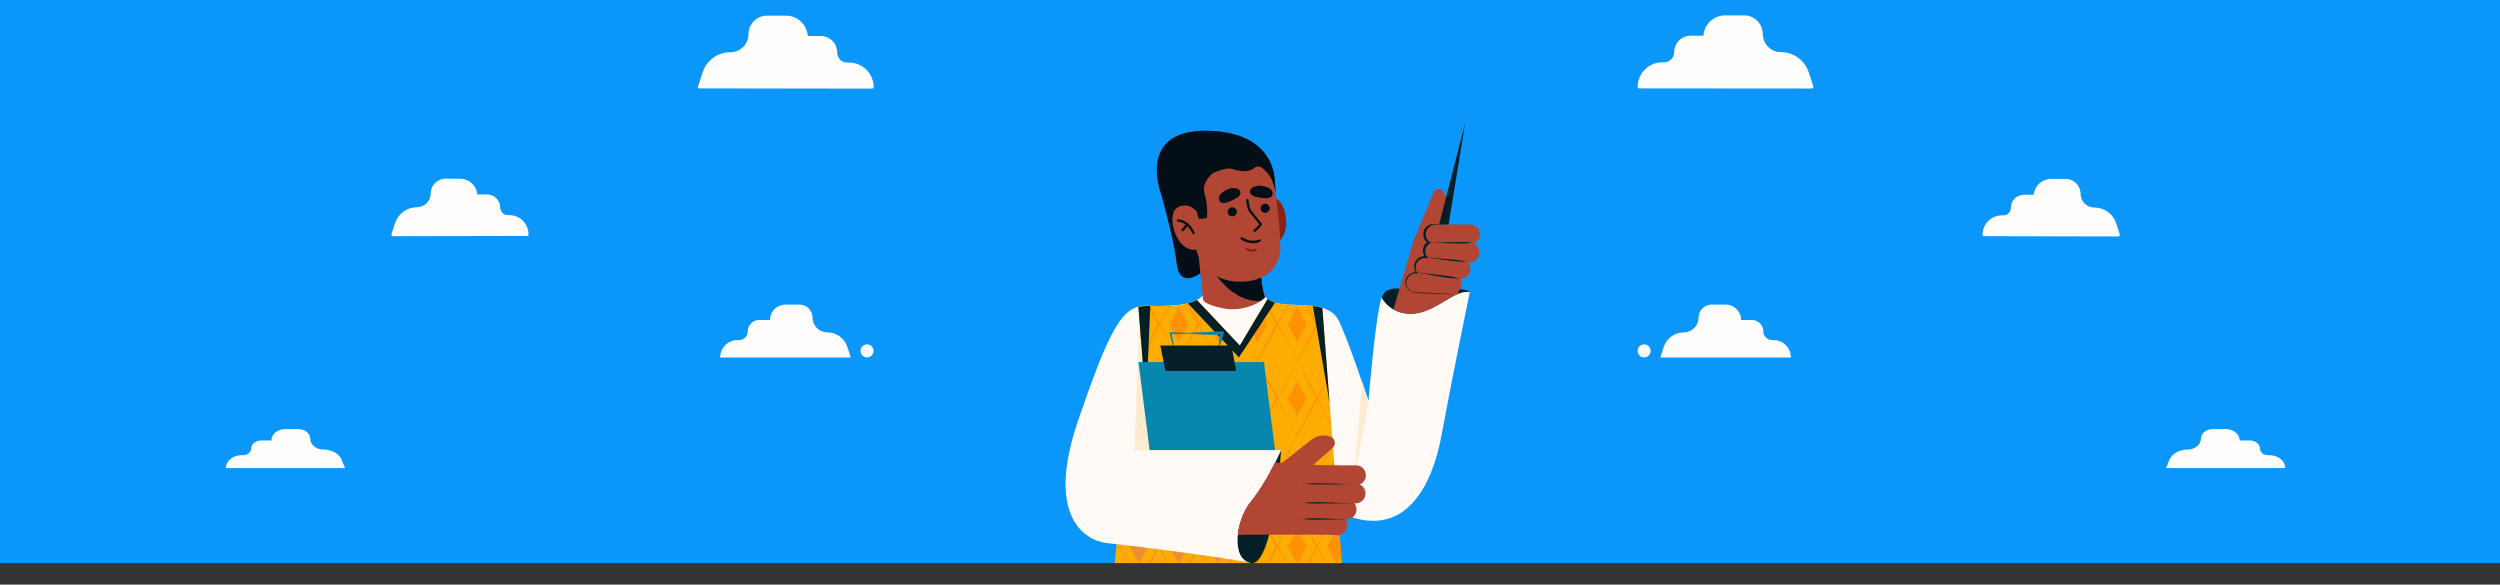 <svg xmlns="http://www.w3.org/2000/svg" xmlns:xlink="http://www.w3.org/1999/xlink" id="Layer_1" x="0px" y="0px" viewBox="0 0 1918 448.5" style="enable-background:new 0 0 1918 448.5;" xml:space="preserve"><rect x="0" y="0" width="1918" height="448.5" fill="#333333" stroke="none"/><style type="text/css">	.st0{fill:#0B97F9;}	.st1{fill:#FFFEFC;}	.st2{fill:#FDAC03;}	.st3{clip-path:url(#SVGID_00000105419031670655511500000002307468899012080042_);}	.st4{fill:#EB9037;}	.st5{fill:#042026;}	.st6{fill:#124047;}	.st7{fill:#FFFAF5;}	.st8{fill:#FFEBD2;}	.st9{clip-path:url(#SVGID_00000016072485870344641750000006444367571759486370_);}	.st10{fill:#FF9203;}	.st11{fill:#0787AD;}	.st12{fill:#B14635;}	.st13{fill:#040E16;}	.st14{fill:#882316;}</style><g id="Layer_2_00000041257387141816467080000016151158450728303272_">	<g id="Layer_1-2">		<path class="st0" d="M0,0v432h1918V0H0z"></path>		<path class="st1" d="M1661.8,359.1l2.4-6c2-4.9,7.6-8.2,14-8.2l0,0c5.7,0,10.3-3.7,10.3-8.3l0,0c0-4.1,4.1-7.4,9.1-7.4h10   c5.9,0,10.7,3.9,10.7,8.7h7.6c4.4,0,8,2.9,8,6.4l0,0c0,2.7,2.7,4.9,6.1,4.9h1c6.8,0,12.2,4.4,12.2,9.9H1661.8L1661.8,359.1z"></path>		<path class="st1" d="M1625.1,180l-2.7-8.4c-2.2-6.8-8.6-11.5-15.8-11.5l0,0c-6.4,0-11.6-5.2-11.6-11.6l0,0   c0-5.7-4.6-10.2-10.2-10.2h-11.3c-6.7,0-12.1,5.4-12.1,12.1h-8.5c-5,0-9,4-9,9l0,0c0,3.8-3.1,6.9-6.9,6.9h-1.1   c-7.6,0-13.7,6.1-13.8,13.7H1625.1z"></path>		<path class="st1" d="M1522.1,181.2c-0.3,0-0.6-0.1-0.8-0.3c-0.2-0.2-0.3-0.5-0.3-0.8c0-8.2,6.7-14.9,14.9-14.9h1.1   c3.2,0,5.7-2.6,5.7-5.7c0-5.6,4.5-10.1,10.1-10.1h7.5c0.6-6.8,6.3-12.1,13.2-12.1h11.3c6.3,0,11.4,5.1,11.4,11.4   c0,5.8,4.7,10.5,10.5,10.5c7.7,0,14.5,4.9,16.9,12.3l2.7,8.4c0.1,0.3,0,0.7-0.2,1c-0.2,0.3-0.6,0.5-0.9,0.5L1522.1,181.2z    M1535.9,167.4c-6.6,0-12,5-12.6,11.6h100.3l-2.2-6.9c-2.1-6.4-8-10.7-14.7-10.7c-7,0-12.7-5.7-12.8-12.8c0-5-4.1-9.1-9.1-9.1   h-11.3c-6.1,0-11,4.9-11,11c0,0.6-0.5,1.1-1.1,1.1h-8.5c-4.3,0-7.9,3.5-7.9,7.9c0,4.4-3.6,8-8,8L1535.9,167.4z"></path>		<path class="st1" d="M1390.1,66.6l-3.5-10.8c-2.9-8.8-11.1-14.8-20.3-14.8l0,0c-8.3,0-15-6.7-15-15l0,0c0-7.3-5.9-13.2-13.2-13.2   h-14.5c-8.6,0-15.6,7-15.6,15.6c0,0,0,0,0,0h-11c-6.4,0-11.6,5.2-11.6,11.5c0,0,0,0,0,0l0,0c0,4.9-3.9,8.8-8.8,8.8c0,0,0,0,0,0   h-1.4c-9.8,0-17.8,7.9-17.8,17.8H1390.1L1390.1,66.6z"></path>		<path class="st1" d="M1257.5,67.8c-0.3,0-0.6-0.1-0.8-0.3c-0.2-0.2-0.3-0.5-0.3-0.8c0-10.4,8.5-18.9,18.9-18.9h1.4   c4.3,0,7.7-3.4,7.7-7.7c0-7,5.7-12.7,12.6-12.7h9.9c0.6-8.8,7.9-15.6,16.7-15.6h14.5c7.9,0,14.3,6.4,14.3,14.3   c0,7.6,6.2,13.9,13.8,13.9c0,0,0,0,0.1,0c9.8,0,18.4,6.3,21.4,15.6l3.5,10.8c0.1,0.3,0,0.7-0.2,1c-0.2,0.3-0.6,0.5-0.9,0.5   L1257.5,67.8z M1275.2,50c-8.7,0-16,6.8-16.6,15.5h129.9l-3-9.3c-2.7-8.4-10.5-14-19.3-14c-8.9,0-16.1-7.2-16.1-16.1   c0-6.7-5.4-12.1-12.1-12.1h-14.5c-8,0-14.4,6.5-14.4,14.5c0,0.6-0.5,1.1-1.1,1.1h-11c-5.8,0-10.4,4.7-10.4,10.4   c0,5.5-4.5,9.9-9.9,9.9L1275.2,50z"></path>		<path class="st1" d="M1273.8,274.3l2.6-8.1c2.2-6.7,8.4-11.2,15.4-11.2l0,0c6.2,0,11.3-5.1,11.3-11.3c0,0,0,0,0,0l0,0   c0-5.5,4.5-10,10-10h10.9c6.5,0,11.8,5.3,11.8,11.8c0,0,0,0,0,0h8.3c4.8,0,8.7,3.9,8.7,8.7l0,0c0,3.7,3,6.7,6.7,6.7l0,0h1.1   c7.4,0,13.4,6,13.4,13.4H1273.8z"></path>		<circle class="st1" cx="1261.4" cy="269.2" r="5"></circle>		<path class="st1" d="M264.7,359.1l-2.4-6c-2-4.9-7.6-8.2-14-8.2l0,0c-5.7,0-10.3-3.7-10.3-8.3l0,0c0-4.1-4.1-7.4-9.1-7.4h-10   c-5.9,0-10.7,3.9-10.7,8.7h-7.6c-4.4,0-8,2.9-8,6.4l0,0c0,2.7-2.7,4.9-6.1,4.9h-1c-6.8,0-12.2,4.4-12.2,9.9H264.7L264.7,359.1z"></path>		<path class="st1" d="M301.4,180l2.7-8.4c2.2-6.8,8.6-11.5,15.8-11.5l0,0c6.4,0,11.6-5.2,11.6-11.6c0,0,0,0,0,0l0,0   c0-5.7,4.6-10.2,10.2-10.2c0,0,0,0,0,0H353c6.7,0,12.1,5.4,12.1,12.1v0h8.5c5,0,9,4,9,9l0,0c0,3.8,3.1,6.9,6.9,6.9h1.1   c7.6,0,13.8,6.2,13.8,13.8H301.4L301.4,180z"></path>		<path class="st1" d="M301.4,181.2c-0.4,0-0.7-0.2-0.9-0.5c-0.2-0.3-0.3-0.7-0.2-1l2.7-8.4c2.4-7.3,9.2-12.3,16.9-12.3   c5.8,0,10.5-4.7,10.5-10.5c0-6.3,5.1-11.4,11.4-11.4H353c6.9,0,12.6,5.3,13.2,12.1h7.5c5.6,0,10.1,4.5,10.1,10.1   c0,3.2,2.6,5.7,5.7,5.7h1.1c8.2,0,14.9,6.6,14.9,14.9c0,0.3-0.1,0.6-0.3,0.8c-0.2,0.2-0.5,0.3-0.8,0.3L301.4,181.2z M389.5,167.4   c-4.4,0-8-3.6-8-8c0-4.3-3.5-7.9-7.9-7.9h-8.5c-0.6,0-1.1-0.5-1.1-1.1c0-6.1-4.9-11-11-11h-11.2c-5,0-9.1,4.1-9.1,9.1   c0,7-5.7,12.7-12.8,12.8c-6.7,0-12.7,4.3-14.7,10.7l-2.2,6.9h100.3c-0.6-6.5-6.1-11.5-12.6-11.6L389.5,167.4z"></path>		<path class="st1" d="M536.5,66.6l3.5-10.8c2.9-8.8,11.1-14.8,20.3-14.8l0,0c8.3,0,15-6.7,15-15l0,0c0-7.3,5.9-13.2,13.2-13.2H603   c8.6,0,15.6,7,15.6,15.6h11c6.4,0,11.5,5.2,11.5,11.6c0,0,0,0,0,0l0,0c0,4.9,4,8.8,8.8,8.8h1.4c9.8,0,17.8,7.9,17.8,17.8   L536.5,66.6L536.5,66.6z"></path>		<path class="st1" d="M536.5,67.8c-0.6,0-1.1-0.5-1.1-1.1c0-0.1,0-0.2,0.1-0.3l3.5-10.8c3-9.3,11.7-15.6,21.4-15.5   c7.6,0,13.8-6.2,13.8-13.8c0-7.9,6.4-14.3,14.3-14.3H603c8.8,0,16.1,6.8,16.7,15.6h9.9c7,0,12.7,5.7,12.7,12.7   c0,4.3,3.4,7.7,7.7,7.7h1.4c10.4,0,18.9,8.5,18.9,18.9c0,0.6-0.5,1.1-1.1,1.1L536.5,67.8z M649.9,50c-5.5,0-9.9-4.5-10-9.9   c0-5.8-4.7-10.4-10.4-10.4h-11c-0.6,0-1.1-0.5-1.1-1.1c0-8-6.4-14.4-14.4-14.5h-14.5c-6.7,0-12.1,5.4-12.1,12.1   c0,8.9-7.2,16.1-16.1,16.1c-8.8,0-16.6,5.6-19.3,14l-3,9.3h129.9c-0.6-8.7-7.8-15.5-16.6-15.5H649.9z"></path>		<path class="st1" d="M652.7,274.3l-2.6-8.1c-2.2-6.7-8.4-11.2-15.4-11.2l0,0c-6.2,0-11.3-5.1-11.3-11.3l0,0c0-5.5-4.5-10-10-10   h-10.9c-6.5,0-11.8,5.3-11.8,11.8c0,0,0,0,0,0h-8.3c-4.8,0-8.7,3.9-8.7,8.7l0,0c0,3.7-3,6.7-6.7,6.7h-1.1c-7.4,0-13.4,6-13.4,13.4   H652.7z"></path>		<circle class="st1" cx="665.2" cy="269.2" r="5"></circle>		<polygon class="st2" points="960.2,432 855.2,432 859.8,385.9   "></polygon>		<g>			<defs>				<polygon id="SVGID_1_" points="960.2,432 855.2,432 859.8,385.9     "></polygon>			</defs>			<clipPath id="SVGID_00000103947507343110234630000012529538702232511119_">				<use xlink:href="#SVGID_1_" style="overflow:visible;"></use>			</clipPath>			<g style="clip-path:url(#SVGID_00000103947507343110234630000012529538702232511119_);">				<path class="st4" d="M874,334.4c-0.3-0.6,0-0.1,0.5,0.8l3.9,6.8c2.3,4.1,4.5,8.2,6.8,12.2l3.4,6.1l0.9,1.6     c0.1,0.2,0.4,0.5,0.1,0.7l-0.3,0.6l-0.4,0.8l-1.6,3.1l-4.8,8.9c-1.6,3-3.2,5.9-4.8,8.8l-2.5,4.4l-0.6,1.1l-0.5,1l-0.1,0.3l0,0     l0,0v-0.1l-0.1-0.1l-0.3-0.5l-1.2-2.5c-1.5-3-3-6-4.6-8.9c-0.8-1.4-1.5-2.9-2.3-4.3c-1.2-2.3-2.5-4.6-3.8-6.9l-1.7-3l-0.8-1.5     l-0.4-0.8l-0.1-0.2l-0.1-0.2v-0.1l0,0l0,0l0.3-0.6c1-2,2.1-4,3.2-6.1c2.1-4,4.3-8.1,6.5-12.1c0.9-1.6,1.8-3.2,2.7-4.8     c0.6-1,1.2-2.1,1.8-3.1s1.1-1.9,1-1.7s-0.4,0.8-0.7,1.4c-0.5,0.9-1.1,2.1-1.6,3.2l-5.2,10c-1.7,3.3-3.4,6.7-5.2,10l-1.1,2.1     l-0.6,1.1l-0.3,0.5c0,0-0.1,0.1,0,0.1l0.1,0.1l2.2,4.2c1.5,2.9,3,5.8,4.5,8.6c1.6,3.1,3.3,6.3,5,9.4l2.5,4.7l0.3,0.5     c0,0,0,0.1,0.1,0.1v-0.1v-0.1l0.3-0.6l1.2-2.4l2.5-4.9l5.6-10.8l2.8-5.4l1.4-2.7l0.3-0.7l0.1-0.2l0,0l0,0l0,0l0,0l-0.1-0.1     l-0.2-0.3l-0.4-0.7c-1.9-3.6-3.8-7.2-5.6-10.8c-1.5-3-3.2-6.1-4.4-9c-0.3-0.8-1-2.1-1.5-3.1C875.3,337,874.6,335.6,874,334.4z"></path>				<polygon class="st4" points="873.9,349 866.7,362.5 873.9,376.1 881,362.5     "></polygon>				<path class="st4" d="M904.4,334.4c-0.3-0.6,0-0.1,0.5,0.8l3.8,6.8c2.3,4.1,4.5,8.2,6.8,12.2l3.4,6.1l0.9,1.6     c0.1,0.2,0.4,0.5,0.1,0.7l-0.3,0.6l-0.4,0.8l-1.6,3.1l-4.8,8.9c-1.6,3-3.2,5.9-4.8,8.8l-2.4,4.4l-0.6,1.1l-0.5,1l-0.2,0.3l0,0     l0,0v-0.1l-0.1-0.1l-0.3-0.5l-1.2-2.5c-1.5-3-3-6-4.6-8.9l-2.3-4.3c-1.2-2.3-2.5-4.6-3.8-6.9l-1.7-3l-0.8-1.5l-0.4-0.8l-0.1-0.2     l-0.1-0.2v-0.1l0,0l0,0l0.3-0.6c1-2,2.1-4.1,3.2-6.1c2.1-4,4.3-8.1,6.5-12.1c0.9-1.6,1.8-3.2,2.7-4.8c0.6-1,1.2-2.1,1.8-3.1     s1.1-1.9,1-1.7l-0.7,1.4c-0.5,0.9-1.1,2.1-1.6,3.2c-1.7,3.3-3.5,6.7-5.2,10c-1.7,3.3-3.4,6.7-5.2,10l-1.1,2.1L890,362l-0.3,0.5     c0,0-0.1,0.1-0.1,0.1l0.1,0.1l2.3,4.3l4.5,8.6c1.6,3.1,3.3,6.3,5,9.4l2.5,4.7l0.3,0.5c0,0,0,0.1,0.1,0.1v-0.1v-0.1l0.3-0.6     l1.2-2.4c0.8-1.6,1.7-3.2,2.5-4.9l5.6-10.8l2.8-5.4l1.4-2.7l0.4-0.7l0.1-0.2l0,0l0,0l0,0l0,0l-0.1-0.1l-0.2-0.3l-0.3-0.7     c-1.9-3.6-3.8-7.2-5.6-10.8c-1.5-3-3.1-6.1-4.4-9c-0.3-0.8-1-2.1-1.5-3.1L904.4,334.4z"></path>				<polygon class="st4" points="904.3,349 897.1,362.5 904.3,376.1 911.5,362.5     "></polygon>				<path class="st4" d="M934.8,334.4c-0.3-0.6,0-0.1,0.5,0.8l3.9,6.8c2.3,4.1,4.5,8.2,6.8,12.2l3.4,6.1l0.9,1.6     c0.1,0.2,0.4,0.5,0.1,0.7l-0.3,0.6l-0.4,0.8l-1.6,3.1l-4.8,8.9c-1.6,3-3.2,5.9-4.8,8.8l-2.5,4.4l-0.6,1.1l-0.5,1l-0.2,0.3l0,0     l0,0v-0.1l-0.1-0.1l-0.3-0.5l-1.3-2.5c-1.5-3-3-6-4.6-8.9l-2.3-4.3c-1.2-2.3-2.5-4.6-3.8-6.9l-1.7-3l-0.8-1.5l-0.4-0.8l-0.1-0.2     l-0.1-0.2v-0.1l0,0l0,0l0.3-0.6c1-2,2.1-4,3.2-6.1c2.1-4,4.3-8.1,6.5-12.1c0.9-1.6,1.8-3.2,2.7-4.8c0.6-1,1.2-2.1,1.8-3.1     s1.1-1.9,1-1.7s-0.4,0.8-0.7,1.4c-0.5,0.9-1.1,2.1-1.6,3.2c-1.7,3.3-3.5,6.6-5.2,10s-3.4,6.7-5.2,10l-1.1,2.1l-0.6,1.1l-0.3,0.5     c0,0-0.1,0.1,0,0.1l0.1,0.1l2.2,4.3l4.5,8.6c1.6,3.1,3.3,6.3,5,9.4l2.5,4.7l0.3,0.5c0,0,0,0.1,0.1,0.1v-0.1v-0.1l0.3-0.6     l1.2-2.4c0.8-1.6,1.7-3.2,2.5-4.9l5.6-10.8l2.8-5.4l1.4-2.7l0.4-0.7l0.1-0.2l0,0l0,0l0,0l0,0l-0.1-0.1l-0.2-0.3l-0.4-0.7     c-1.9-3.6-3.8-7.2-5.6-10.8c-1.5-3-3.2-6.1-4.4-9c-0.3-0.8-1-2.1-1.5-3.1L934.8,334.4z"></path>				<polygon class="st4" points="934.7,349 927.5,362.5 934.7,376.1 941.9,362.5     "></polygon>				<path class="st4" d="M964.9,334.4c-0.3-0.6,0-0.1,0.5,0.8l3.8,6.8c2.3,4.1,4.5,8.2,6.8,12.2l3.4,6.1l0.9,1.6     c0.1,0.2,0.4,0.5,0.1,0.7l-0.3,0.6l-0.4,0.8l-1.6,3.1l-4.8,8.9c-1.6,3-3.2,5.9-4.8,8.8l-2.5,4.4l-0.6,1.1l-0.5,1l-0.2,0.3l0,0     l0,0v-0.1l-0.1-0.1l-0.3-0.5l-1.2-2.5c-1.5-3-3-6-4.6-8.9c-0.8-1.4-1.5-2.9-2.3-4.3c-1.2-2.3-2.5-4.6-3.8-6.9l-1.7-3l-0.8-1.5     l-0.4-0.8l-0.1-0.2l-0.1-0.2v-0.1l0,0l0,0l0.3-0.6c1-2,2.1-4,3.2-6.1c2.1-4,4.3-8.1,6.5-12.1c0.9-1.6,1.8-3.2,2.7-4.8     c0.6-1,1.2-2.1,1.8-3.1s1.1-1.9,1-1.7l-0.7,1.4c-0.5,0.9-1,2.1-1.6,3.2c-1.7,3.3-3.5,6.7-5.2,10c-1.7,3.3-3.4,6.7-5.2,10l-1.2,2     l-0.6,1.1l-0.3,0.5c0,0-0.1,0.1-0.1,0.1l0.1,0.1l2.3,4.3l4.5,8.6c1.6,3.1,3.3,6.3,5,9.4l2.5,4.7l0.3,0.5c0,0,0,0.1,0.1,0.1v-0.1     v-0.1l0.3-0.6l1.2-2.4c0.8-1.6,1.7-3.2,2.5-4.9l5.6-10.8l2.8-5.4l1.4-2.7l0.3-0.7l0.1-0.2l0,0l0,0l0,0l0,0l-0.1-0.1l-0.2-0.3     l-0.3-0.7c-1.9-3.6-3.8-7.2-5.6-10.8c-1.5-3-3.1-6.1-4.4-9c-0.3-0.8-1-2.1-1.5-3.1L964.9,334.4z"></path>				<polygon class="st4" points="964.8,349 957.6,362.5 964.8,376.1 972,362.5     "></polygon>				<path class="st4" d="M995.3,334.4c-0.3-0.6,0-0.1,0.5,0.8c1.3,2.2,2.6,4.5,3.9,6.8c2.3,4.1,4.5,8.2,6.8,12.2l3.4,6.1l0.9,1.6     c0.1,0.2,0.4,0.5,0.1,0.7l-0.3,0.6l-0.4,0.8l-1.6,3.1l-4.8,8.9c-1.6,3-3.2,5.9-4.8,8.8l-2.4,4.4l-0.6,1.1l-0.5,1l-0.2,0.3l0,0     l0,0v-0.1l-0.1-0.1l-0.3-0.5l-1.2-2.5c-1.5-3-3-6-4.6-8.9l-2.3-4.3c-1.2-2.3-2.5-4.6-3.8-6.9l-1.7-3l-0.8-1.5l-0.4-0.8l-0.1-0.2     l-0.1-0.2v-0.1l0,0l0,0l0.2-0.6c1-2,2.1-4,3.2-6.1c2.1-4,4.3-8.1,6.5-12.1c0.9-1.6,1.8-3.2,2.7-4.8l1.8-3.1     c0.5-0.9,1.1-1.9,1-1.7s-0.4,0.8-0.7,1.4c-0.5,0.9-1.1,2.1-1.6,3.2l-5.2,10c-1.7,3.3-3.4,6.7-5.2,10l-1.1,2.1l-0.6,1.1l-0.3,0.5     c0,0-0.1,0.1,0,0.1l0.1,0.1l2.2,4.3l4.5,8.6c1.7,3.1,3.3,6.3,5,9.4l2.5,4.7l0.3,0.5c0,0,0,0.1,0.1,0.1v-0.1v-0.1l0.3-0.6     l1.2-2.4c0.8-1.6,1.7-3.2,2.5-4.9l5.6-10.8l2.8-5.4l1.4-2.7l0.4-0.7l0.1-0.2l0,0l0,0l0,0l0,0l-0.1-0.1l-0.2-0.3l-0.4-0.7     c-1.9-3.6-3.8-7.2-5.6-10.8c-1.5-3-3.2-6.1-4.4-9c-0.3-0.8-1-2.1-1.5-3.1L995.3,334.4z"></path>				<polygon class="st4" points="995.2,349 988,362.5 995.2,376.1 1002.4,362.5     "></polygon>				<path class="st4" d="M1025.7,334.4c-0.3-0.6,0-0.1,0.5,0.8l3.9,6.8c2.3,4.1,4.5,8.2,6.8,12.2l3.4,6.1l0.9,1.6     c0.1,0.2,0.4,0.5,0.1,0.7l-0.3,0.6l-0.4,0.8l-1.6,3.1l-4.8,8.9c-1.6,3-3.2,5.9-4.8,8.8l-2.4,4.4l-0.6,1.1l-0.6,1l-0.1,0.3l0,0     l0,0v-0.1l-0.1-0.1l-0.3-0.5l-1.2-2.5c-1.5-3-3-6-4.6-8.9c-0.8-1.4-1.5-2.9-2.3-4.3c-1.2-2.3-2.5-4.6-3.8-6.9l-1.7-3l-0.8-1.5     l-0.4-0.8l-0.1-0.2l-0.1-0.2v-0.1l0,0l0,0l0.3-0.6c1-2,2.1-4,3.2-6.1c2.1-4,4.3-8.1,6.5-12.1c0.9-1.6,1.8-3.2,2.7-4.8     c0.6-1,1.2-2.1,1.8-3.1s1.1-1.9,1-1.7s-0.4,0.8-0.7,1.4c-0.5,0.9-1.1,2.1-1.6,3.2c-1.7,3.3-3.5,6.7-5.2,10     c-1.7,3.3-3.4,6.7-5.2,10l-1.1,2.1l-0.6,1.1l-0.3,0.5c0,0-0.1,0.1,0,0.1l0.1,0.1l2.2,4.3c1.5,2.9,3,5.8,4.5,8.6     c1.6,3.1,3.3,6.3,5,9.4l2.6,4.7l0.3,0.5c0,0,0,0.1,0.1,0.1v-0.1v-0.1l0.3-0.6l1.2-2.4l2.5-4.9l5.6-10.8l2.8-5.4l1.4-2.7l0.3-0.7     l0.1-0.2l0,0l0,0l0,0l0,0l-0.1-0.1l-0.2-0.3l-0.4-0.7c-1.9-3.6-3.8-7.2-5.6-10.8c-1.5-3-3.2-6.1-4.4-9c-0.3-0.8-1-2.1-1.6-3.1     C1027.1,337,1026.3,335.6,1025.7,334.4z"></path>				<polygon class="st4" points="1025.6,349 1018.4,362.5 1025.6,376.1 1032.8,362.5     "></polygon>				<path class="st4" d="M874,391.2c-0.3-0.6,0-0.1,0.5,0.8l3.9,6.8c2.3,4.1,4.5,8.2,6.8,12.2l3.4,6.1l0.9,1.6     c0.1,0.2,0.4,0.5,0.1,0.8l-0.3,0.6l-0.4,0.8l-1.6,3.1l-4.8,8.9c-1.6,2.9-3.2,5.9-4.8,8.8l-2.5,4.4l-0.6,1.1l-0.5,1l-0.1,0.3l0,0     l0,0v-0.1l-0.1-0.1l-0.3-0.5l-1.2-2.5c-1.5-3-3-6-4.6-8.9l-2.3-4.3c-1.2-2.3-2.5-4.6-3.8-6.9l-1.7-3l-0.8-1.5l-0.4-0.8l-0.1-0.2     l-0.1-0.2v-0.1l0,0l0,0l0.3-0.6c1-2,2.1-4,3.2-6.1c2.1-4,4.3-8.1,6.5-12.1c0.9-1.6,1.8-3.2,2.7-4.8c0.6-1.1,1.2-2.1,1.8-3.2     c0.5-0.9,1.1-1.9,1-1.7s-0.4,0.8-0.7,1.4c-0.5,0.9-1.1,2.1-1.6,3.2l-5.2,10c-1.7,3.3-3.4,6.7-5.2,10l-1.1,2.2l-0.6,1.1l-0.3,0.5     c0,0-0.1,0.1,0,0.1l0.1,0.1l2.2,4.3c1.5,2.9,3,5.8,4.5,8.6c1.6,3.1,3.3,6.3,5,9.4l2.5,4.7l0.3,0.5c0,0,0,0.1,0.1,0.1v0v-0.1     l0.3-0.6l1.2-2.4l2.5-5l5.6-10.8l2.8-5.4l1.4-2.7l0.3-0.7l0.1-0.2l0,0l0,0l0,0l0,0l-0.1-0.1l-0.2-0.3l-0.4-0.7     c-1.9-3.6-3.8-7.2-5.6-10.8c-1.5-3-3.2-6.1-4.4-9c-0.3-0.8-1-2.1-1.5-3.1C875.3,393.8,874.6,392.4,874,391.2z"></path>				<polygon class="st4" points="873.9,405.9 866.7,419.4 873.9,432.9 881,419.4     "></polygon>				<path class="st4" d="M904.4,391.2c-0.3-0.6,0-0.1,0.5,0.8l3.8,6.8c2.3,4.1,4.5,8.2,6.8,12.2l3.4,6.1l0.9,1.6     c0.1,0.2,0.4,0.5,0.1,0.8l-0.3,0.6l-0.4,0.8l-1.6,3.1l-4.8,8.9c-1.6,2.9-3.2,5.9-4.8,8.8l-2.4,4.4l-0.6,1.1l-0.5,1l-0.2,0.3l0,0     l0,0v-0.1l-0.1-0.1l-0.3-0.5l-1.2-2.5c-1.5-3-3-6-4.6-8.9l-2.3-4.3c-1.2-2.3-2.5-4.6-3.8-6.9l-1.7-3l-0.8-1.5l-0.4-0.8l-0.1-0.2     l-0.1-0.2v-0.1l0,0l0,0l0.3-0.6c1-2,2.1-4.1,3.2-6.1c2.1-4,4.3-8.1,6.5-12.1c0.9-1.6,1.8-3.2,2.7-4.8c0.6-1.1,1.2-2.1,1.8-3.2     c0.5-0.9,1.1-1.9,1-1.7s-0.4,0.8-0.7,1.4c-0.5,0.9-1.1,2.1-1.6,3.2l-5.2,10c-1.7,3.3-3.4,6.7-5.2,10l-1.1,2.2l-0.6,1.1l-0.3,0.5     c0,0-0.1,0.1-0.1,0.1l0.1,0.1l2.3,4.3l4.5,8.6c1.6,3.1,3.3,6.3,5,9.4l2.5,4.7l0.3,0.5c0,0,0,0.1,0.1,0.1v0v-0.1l0.3-0.6l1.2-2.4     c0.8-1.6,1.7-3.2,2.5-4.9l5.6-10.8l2.8-5.4l1.4-2.7l0.4-0.7l0.1-0.2l0,0l0,0l0,0l0,0l-0.1-0.1l-0.2-0.3l-0.3-0.7     c-1.9-3.6-3.8-7.2-5.6-10.8c-1.5-3-3.1-6.1-4.4-9c-0.3-0.8-1-2.1-1.5-3.1L904.4,391.2z"></path>				<polygon class="st4" points="904.3,405.9 897.1,419.4 904.3,432.9 911.5,419.4     "></polygon>				<path class="st4" d="M934.8,391.2c-0.3-0.6,0-0.1,0.5,0.8l3.9,6.8c2.3,4.1,4.5,8.2,6.8,12.2l3.4,6.1l0.9,1.6     c0.1,0.2,0.4,0.5,0.1,0.8l-0.3,0.6l-0.4,0.8l-1.6,3.1l-4.8,8.9c-1.6,2.9-3.2,5.9-4.8,8.8l-2.5,4.4l-0.6,1.1l-0.5,1l-0.2,0.3l0,0     l0,0v-0.1l-0.1-0.1l-0.3-0.5l-1.3-2.5c-1.5-3-3-6-4.6-8.9l-2.3-4.3c-1.2-2.3-2.5-4.6-3.8-6.9l-1.7-3l-0.8-1.5l-0.4-0.8l-0.1-0.2     l-0.1-0.2v-0.1l0,0l0,0l0.3-0.6c1-2,2.1-4,3.2-6.1c2.1-4,4.3-8.1,6.5-12.1c0.9-1.6,1.8-3.2,2.7-4.8c0.6-1.1,1.2-2.1,1.8-3.2     c0.5-0.9,1.1-1.9,1-1.7s-0.4,0.8-0.7,1.4c-0.5,0.9-1.1,2.1-1.6,3.2c-1.7,3.3-3.5,6.7-5.2,10s-3.4,6.7-5.2,10l-1.1,2.2l-0.6,1.1     l-0.3,0.5c0,0-0.1,0.1,0,0.1l0.1,0.1l2.2,4.3l4.5,8.6c1.6,3.1,3.3,6.3,5,9.4l2.5,4.7l0.3,0.5c0,0,0,0.1,0.1,0.1v0v-0.1l0.3-0.6     l1.2-2.4c0.8-1.6,1.7-3.2,2.5-4.9l5.6-10.8l2.8-5.4l1.4-2.7l0.4-0.7l0.1-0.2l0,0l0,0l0,0l0,0l-0.1-0.1l-0.2-0.3l-0.4-0.7     c-1.9-3.6-3.8-7.2-5.6-10.8c-1.5-3-3.2-6.1-4.4-9c-0.3-0.8-1-2.1-1.5-3.1L934.8,391.2z"></path>				<polygon class="st4" points="934.7,405.9 927.5,419.4 934.7,432.9 941.9,419.4     "></polygon>				<path class="st4" d="M964.9,391.2c-0.3-0.6,0-0.1,0.5,0.8l3.8,6.8c2.3,4.1,4.5,8.2,6.8,12.2l3.4,6.1l0.9,1.6     c0.1,0.2,0.4,0.5,0.1,0.8l-0.3,0.6l-0.4,0.8l-1.6,3.1l-4.8,8.9c-1.6,2.9-3.2,5.9-4.8,8.8l-2.5,4.4l-0.6,1.1l-0.5,1l-0.2,0.3l0,0     l0,0v-0.1l-0.1-0.1l-0.3-0.5l-1.2-2.5c-1.5-3-3-6-4.6-8.9l-2.3-4.3c-1.2-2.3-2.5-4.6-3.8-6.9l-1.7-3l-0.8-1.5l-0.4-0.8l-0.1-0.2     l-0.1-0.2v-0.1l0,0l0,0l0.3-0.6c1-2,2.1-4,3.2-6.1c2.1-4,4.3-8.1,6.5-12.1c0.9-1.6,1.8-3.2,2.7-4.8c0.6-1.1,1.2-2.1,1.8-3.2     c0.5-0.9,1.1-1.9,1-1.7l-0.7,1.4c-0.5,0.9-1,2.1-1.6,3.2l-5.2,10c-1.7,3.3-3.4,6.7-5.2,10l-1.2,2l-0.6,1.1l-0.3,0.5     c0,0-0.1,0.1-0.1,0.1l0.1,0.1l2.3,4.3l4.5,8.6c1.6,3.1,3.3,6.3,5,9.4l2.5,4.7l0.3,0.5c0,0,0,0.1,0.1,0.1v0V447l0.3-0.6l1.2-2.4     c0.8-1.6,1.7-3.2,2.5-4.9l5.6-10.8l2.8-5.4l1.4-2.7l0.3-0.7l0.1-0.2l0,0l0,0l0,0l0,0l-0.1-0.1l-0.2-0.3l-0.3-0.7     c-1.9-3.6-3.8-7.2-5.6-10.8c-1.5-3-3.1-6.1-4.4-9c-0.3-0.8-1-2.1-1.5-3.1L964.9,391.2z"></path>				<polygon class="st4" points="964.8,405.9 957.6,419.4 964.8,432.9 972,419.4     "></polygon>				<path class="st4" d="M995.3,391.2c-0.3-0.6,0-0.1,0.5,0.8c1.3,2.2,2.6,4.5,3.9,6.8c2.3,4.1,4.5,8.2,6.8,12.2l3.4,6.1l0.9,1.6     c0.1,0.2,0.4,0.5,0.1,0.8l-0.3,0.6l-0.4,0.8l-1.6,3.1l-4.8,8.9c-1.6,2.9-3.2,5.9-4.8,8.8l-2.4,4.4l-0.6,1.1l-0.5,1l-0.2,0.3l0,0     l0,0v-0.1l-0.1-0.1l-0.3-0.5l-1.2-2.5c-1.5-3-3-6-4.6-8.9c-0.8-1.4-1.5-2.8-2.3-4.3c-1.2-2.3-2.5-4.6-3.8-6.9l-1.7-3l-0.8-1.5     l-0.4-0.8l-0.1-0.2l-0.1-0.2v-0.1l0,0l0,0l0.3-0.6c1-2,2.1-4,3.2-6.1c2.1-4,4.3-8.1,6.5-12.1c0.9-1.6,1.8-3.2,2.7-4.8     c0.6-1.1,1.2-2.1,1.8-3.2c0.5-0.9,1.1-1.9,1-1.7l-0.7,1.4c-0.5,0.9-1.1,2.1-1.6,3.2c-1.7,3.3-3.5,6.7-5.2,10     c-1.7,3.3-3.4,6.7-5.2,10l-1.1,2.2l-0.6,1.1l-0.3,0.5c0,0-0.1,0.1,0,0.1l0.1,0.1l2.2,4.3l4.5,8.6c1.7,3.1,3.3,6.3,5,9.4l2.5,4.7     l0.3,0.5c0,0,0,0.1,0.1,0.1v0v-0.1l0.3-0.6l1.2-2.4c0.8-1.6,1.7-3.2,2.5-4.9l5.6-10.8l2.8-5.4l1.4-2.7l0.4-0.7l0.1-0.2l0,0l0,0     l0,0l0,0l-0.1-0.1l-0.2-0.3l-0.4-0.7c-1.9-3.6-3.8-7.2-5.6-10.8c-1.5-3-3.2-6.1-4.4-9c-0.3-0.8-1-2.1-1.5-3.1L995.3,391.2z"></path>				<polygon class="st4" points="995.2,405.9 988,419.4 995.2,432.9 1002.4,419.4     "></polygon>				<path class="st4" d="M1025.7,391.2c-0.3-0.6,0-0.1,0.5,0.8l3.9,6.8c2.3,4.1,4.5,8.2,6.8,12.2l3.4,6.1l0.9,1.6     c0.1,0.2,0.4,0.5,0.1,0.8l-0.3,0.6l-0.4,0.8l-1.6,3.1l-4.8,8.9c-1.6,2.9-3.2,5.9-4.8,8.8l-2.4,4.4l-0.6,1.1l-0.6,1l-0.1,0.3l0,0     l0,0v-0.1l-0.1-0.1l-0.3-0.5l-1.2-2.5c-1.5-3-3-6-4.6-8.9l-2.3-4.3c-1.2-2.3-2.5-4.6-3.8-6.9l-1.7-3l-0.8-1.5l-0.4-0.8l-0.1-0.2     l-0.1-0.2v-0.1l0,0l0,0l0.3-0.6c1-2,2.1-4,3.2-6.1c2.1-4,4.3-8.1,6.5-12.1c0.9-1.6,1.8-3.2,2.7-4.8c0.6-1.1,1.2-2.1,1.8-3.2     c0.5-0.9,1.1-1.9,1-1.7s-0.4,0.8-0.7,1.4c-0.5,0.9-1.1,2.1-1.6,3.2l-5.2,10c-1.7,3.3-3.4,6.7-5.2,10l-1.1,2.2l-0.6,1.1l-0.3,0.5     c0,0-0.1,0.1,0,0.1l0.1,0.1l2.2,4.3c1.5,2.9,3,5.8,4.5,8.6c1.6,3.1,3.3,6.3,5,9.4l2.6,4.7l0.3,0.5c0,0,0,0.1,0.1,0.1v0v-0.1     l0.3-0.6l1.2-2.4l2.5-4.9l5.6-10.8l2.8-5.4l1.4-2.7l0.3-0.7l0.1-0.2l0,0l0,0l0,0l0,0l-0.1-0.1l-0.2-0.3l-0.4-0.7     c-1.9-3.6-3.8-7.2-5.6-10.8c-1.5-3-3.2-6.1-4.4-9c-0.3-0.8-1-2.1-1.6-3.1C1027.1,393.8,1026.3,392.4,1025.7,391.2z"></path>				<polygon class="st4" points="1025.6,405.9 1018.4,419.4 1025.6,432.9 1032.8,419.4     "></polygon>				<path class="st4" d="M874,277.5c-0.3-0.6,0-0.1,0.5,0.8c1.3,2.2,2.6,4.5,3.9,6.8c2.3,4.1,4.5,8.2,6.8,12.2l3.4,6.1l0.9,1.6     c0.1,0.2,0.4,0.5,0.1,0.7l-0.3,0.6l-0.4,0.8l-1.6,3.1l-4.8,8.9c-1.6,3-3.2,5.9-4.8,8.8l-2.5,4.4l-0.6,1.1l-0.5,1l-0.1,0.3l0,0     l0,0v-0.1l-0.1-0.1l-0.3-0.5l-1.2-2.5c-1.5-3-3-6-4.6-8.9l-2.3-4.3c-1.2-2.3-2.5-4.6-3.8-6.9l-1.7-3l-0.8-1.5l-0.4-0.8l-0.1-0.2     l-0.1-0.2v-0.1l0,0l0,0l0.3-0.6c1-2,2.1-4,3.2-6.1c2-4.1,4.1-8.1,6.4-12.1c0.9-1.6,1.8-3.2,2.7-4.8c0.6-1,1.2-2.1,1.8-3.1     s1.1-1.9,1-1.7s-0.4,0.8-0.7,1.4c-0.5,0.9-1.1,2.1-1.6,3.2c-1.7,3.3-3.5,6.7-5.2,10c-1.7,3.3-3.4,6.7-5.2,10l-1.1,2.1l-0.6,1.1     l-0.3,0.5c0,0-0.1,0.1,0,0.1l0.1,0.1l2.2,4.3c1.5,2.9,3,5.8,4.5,8.6c1.6,3.1,3.3,6.3,5,9.4l2.5,4.7l0.3,0.5c0,0,0,0.1,0.1,0.1     v-0.1v-0.1l0.3-0.6l1.2-2.4l2.5-4.9l5.6-10.8l2.8-5.4l1.4-2.7l0.3-0.7l0.1-0.2l0,0l0,0l0,0l0,0l-0.1-0.2l-0.2-0.3l-0.4-0.7     c-1.9-3.6-3.8-7.2-5.6-10.8c-1.5-3-3.2-6.1-4.4-9c-0.3-0.8-1-2.1-1.5-3.1L874,277.5z"></path>				<polygon class="st4" points="873.9,292.2 866.7,305.7 873.9,319.2 881,305.7     "></polygon>				<path class="st4" d="M904.4,277.5c-0.3-0.6,0-0.1,0.5,0.8l3.8,6.8c2.3,4.1,4.5,8.2,6.8,12.2l3.4,6.1l0.9,1.6     c0.1,0.2,0.4,0.5,0.1,0.7l-0.3,0.6l-0.4,0.8l-1.6,3.1l-4.8,8.9c-1.6,3-3.2,5.9-4.8,8.8l-2.4,4.4l-0.6,1.1l-0.5,1l-0.2,0.3l0,0     l0,0v-0.1l-0.1-0.1l-0.3-0.5l-1.2-2.5c-1.5-3-3-6-4.6-8.9c-0.8-1.4-1.5-2.9-2.3-4.3c-1.2-2.3-2.5-4.6-3.8-6.9l-1.7-3l-0.8-1.5     l-0.4-0.8L889,306l-0.1-0.2v-0.1l0,0l0,0l0.3-0.6c1-2,2.1-4.1,3.2-6.1c2.1-4,4.3-8.1,6.5-12.1c0.9-1.6,1.8-3.2,2.7-4.8     c0.6-1,1.2-2.1,1.8-3.1s1.1-1.9,1-1.7l-0.7,1.4c-0.5,0.9-1.1,2.1-1.6,3.2l-5.2,10c-1.7,3.3-3.4,6.7-5.2,10l-1.2,2l-0.6,1.1     l-0.3,0.5c0,0-0.1,0.1-0.1,0.1l0.1,0.1l2.3,4.3l4.5,8.6c1.6,3.1,3.3,6.3,5,9.4l2.5,4.7l0.3,0.5c0,0,0,0.1,0.1,0.1v-0.1v-0.1     l0.3-0.6l1.2-2.4c0.8-1.6,1.7-3.2,2.5-4.9l5.6-10.8l2.8-5.4l1.4-2.7l0.4-0.7l0.1-0.2l0,0l0,0l0,0l0,0l-0.1-0.2l-0.2-0.3     l-0.3-0.7c-1.9-3.6-3.8-7.2-5.6-10.8c-1.5-3-3.1-6.1-4.4-9c-0.3-0.8-1-2.1-1.5-3.1L904.4,277.5z"></path>				<polygon class="st4" points="904.3,292.2 897.1,305.7 904.3,319.2 911.5,305.7     "></polygon>				<path class="st4" d="M934.8,277.5c-0.3-0.6,0-0.1,0.5,0.8l3.9,6.8c2.3,4.1,4.5,8.2,6.8,12.2l3.4,6.1l0.9,1.6     c0.1,0.2,0.4,0.5,0.1,0.7l-0.3,0.6l-0.4,0.8l-1.6,3.1l-4.8,8.9c-1.6,3-3.2,5.9-4.8,8.8l-2.5,4.4l-0.6,1.1l-0.5,1l-0.2,0.3l0,0     l0,0v-0.1l-0.1-0.1l-0.3-0.5l-1.3-2.5c-1.5-3-3-6-4.6-8.9l-2.3-4.3c-1.2-2.3-2.5-4.6-3.8-6.9l-1.7-3l-0.8-1.5l-0.4-0.8l-0.1-0.2     l-0.1-0.2v-0.1l0,0l0,0l0.3-0.6c1-2,2.1-4,3.2-6.1c2.1-4,4.3-8.1,6.5-12.1c0.9-1.6,1.8-3.2,2.7-4.8c0.6-1,1.2-2.1,1.8-3.1     s1.1-1.9,1-1.7s-0.4,0.8-0.7,1.4c-0.5,0.9-1.1,2.1-1.6,3.2l-5.2,10c-1.7,3.3-3.4,6.7-5.2,10l-1.1,2l-0.6,1.1l-0.3,0.5     c0,0-0.1,0.1,0,0.1l0.1,0.1l2.2,4.3l4.5,8.6c1.6,3.1,3.3,6.3,5,9.4l2.5,4.7l0.3,0.5c0,0,0,0.1,0.1,0.1v-0.1v-0.1l0.3-0.6     l1.2-2.4c0.8-1.6,1.7-3.2,2.5-4.9l5.6-10.8l2.8-5.4l1.4-2.7l0.4-0.7l0.1-0.2l0,0l0,0l0,0l0,0l-0.1-0.2l-0.2-0.3l-0.4-0.7     c-1.9-3.6-3.8-7.2-5.6-10.8c-1.5-3-3.2-6.1-4.4-9c-0.3-0.8-1-2.1-1.5-3.1C936.1,280.2,935.4,278.8,934.8,277.5z"></path>				<polygon class="st4" points="934.7,292.2 927.5,305.7 934.7,319.2 941.9,305.7     "></polygon>				<path class="st4" d="M964.9,277.5c-0.3-0.6,0-0.1,0.5,0.8l3.8,6.8c2.3,4.1,4.5,8.2,6.8,12.2l3.4,6.1l0.9,1.6     c0.1,0.2,0.4,0.5,0.1,0.7l-0.3,0.6l-0.4,0.8l-1.6,3.1l-4.8,8.9c-1.6,3-3.2,5.9-4.8,8.8l-2.5,4.4l-0.6,1.1l-0.5,1l-0.2,0.3l0,0     l0,0v-0.1l-0.1-0.1l-0.3-0.5l-1.2-2.5c-1.5-3-3-6-4.6-8.9l-2.3-4.3c-1.2-2.3-2.5-4.6-3.8-6.9l-1.7-3L950,307l-0.4-0.8l-0.1-0.2     l-0.1-0.2v-0.1l0,0l0,0l0.3-0.6c1-2,2.1-4,3.2-6.1c2.1-4.1,4.3-8.1,6.4-12.1c0.9-1.6,1.8-3.2,2.7-4.8c0.6-1,1.2-2.1,1.8-3.1     s1.1-1.9,1-1.7l-0.7,1.4c-0.5,0.9-1,2.1-1.6,3.2l-5.2,10c-1.7,3.3-3.4,6.7-5.2,10L951,304l-0.6,1.1l-0.3,0.5     c0,0-0.1,0.1-0.1,0.1l0.1,0.1l2.3,4.3l4.5,8.6c1.6,3.1,3.3,6.3,5,9.4l2.5,4.7l0.3,0.5c0,0,0,0.1,0.1,0.1v-0.1v-0.1l0.3-0.6     l1.2-2.4c0.8-1.6,1.7-3.2,2.5-4.9l5.6-10.8l2.8-5.4l1.4-2.7l0.3-0.7l0.1-0.2l0,0l0,0l0,0l0,0l-0.1-0.2l-0.2-0.3l-0.3-0.7     c-1.9-3.6-3.8-7.2-5.6-10.8c-1.5-3-3.1-6.1-4.4-9c-0.3-0.8-1-2.1-1.5-3.1L964.9,277.5z"></path>				<polygon class="st4" points="964.8,292.2 957.6,305.7 964.8,319.2 972,305.7     "></polygon>				<path class="st4" d="M995.3,277.5c-0.3-0.6,0-0.1,0.5,0.8c1.3,2.2,2.6,4.5,3.9,6.8c2.3,4.1,4.5,8.2,6.8,12.2l3.4,6.1l0.9,1.6     c0.1,0.2,0.4,0.5,0.1,0.7l-0.3,0.6l-0.4,0.8l-1.6,3.1l-4.8,8.9c-1.6,3-3.2,5.9-4.8,8.8l-2.4,4.4l-0.6,1.1l-0.5,1l-0.2,0.3l0,0     l0,0v-0.1l-0.1-0.1l-0.3-0.5l-1.2-2.5c-1.5-3-3-6-4.6-8.9l-2.3-4.3c-1.2-2.3-2.5-4.6-3.8-6.9l-1.7-3l-0.8-1.5l-0.4-0.8l-0.1-0.2     l-0.1-0.2v-0.1l0,0l0,0l0.3-0.6c1-2,2.1-4,3.2-6.1c2.1-4,4.3-8.1,6.5-12.1c0.9-1.6,1.8-3.2,2.7-4.8c0.6-1,1.2-2.1,1.8-3.1     s1.1-1.9,1-1.7s-0.4,0.8-0.7,1.4c-0.5,0.9-1.1,2.1-1.6,3.2c-1.7,3.3-3.5,6.7-5.2,10c-1.7,3.3-3.4,6.7-5.2,10l-1.2,2l-0.6,1.1     l-0.3,0.5c0,0-0.1,0.1,0,0.1l0.1,0.1l2.2,4.3l4.5,8.6c1.7,3.1,3.3,6.3,5,9.4l2.5,4.7l0.3,0.5c0,0,0,0.1,0.1,0.1v-0.1v-0.1     l0.3-0.6l1.2-2.4c0.8-1.6,1.7-3.2,2.5-4.9l5.6-10.8l2.8-5.4l1.4-2.7l0.4-0.7l0.1-0.2l0,0l0,0l0,0l0,0l-0.1-0.2l-0.2-0.3     l-0.4-0.7c-1.9-3.6-3.8-7.2-5.6-10.8c-1.5-3-3.2-6.1-4.4-9c-0.3-0.8-1-2.1-1.5-3.1C996.7,280.2,995.9,278.8,995.3,277.5z"></path>				<polygon class="st4" points="995.2,292.2 988,305.7 995.2,319.2 1002.4,305.7     "></polygon>				<path class="st4" d="M1025.7,277.5c-0.3-0.6,0-0.1,0.5,0.8c1.3,2.2,2.6,4.5,3.9,6.8c2.3,4.1,4.5,8.2,6.8,12.2l3.4,6.1l0.9,1.6     c0.1,0.2,0.4,0.5,0.1,0.7l-0.3,0.6l-0.4,0.8l-1.6,3.1l-4.8,8.9c-1.6,3-3.2,5.9-4.8,8.8l-2.4,4.4l-0.6,1.1l-0.6,1l-0.1,0.3l0,0     l0,0v-0.1l-0.1-0.1l-0.3-0.5l-1.2-2.5c-1.5-3-3-6-4.6-8.9l-2.3-4.3c-1.2-2.3-2.5-4.6-3.8-6.9l-1.7-3l-0.8-1.5l-0.4-0.8l-0.1-0.2     l-0.1-0.2v-0.1l0,0l0,0l0.3-0.6c1-2,2.1-4,3.2-6.1c2.1-4,4.3-8.1,6.5-12.1c0.9-1.6,1.8-3.2,2.7-4.8c0.6-1,1.2-2.1,1.8-3.1     s1.1-1.9,1-1.7s-0.4,0.8-0.7,1.4c-0.5,0.9-1.1,2.1-1.6,3.2l-5.2,10c-1.7,3.3-3.4,6.7-5.2,10l-1.1,2.1l-0.6,1.1l-0.3,0.5     c0,0-0.1,0.1,0,0.1l0.1,0.1l2.2,4.3c1.5,2.9,3,5.8,4.5,8.6c1.6,3.1,3.3,6.3,5,9.4l2.6,4.7l0.3,0.5c0,0,0,0.1,0.1,0.1v-0.1v-0.1     l0.3-0.6l1.2-2.4l2.5-4.9l5.6-10.8l2.8-5.4l1.4-2.7l0.3-0.7l0.1-0.2l0,0l0,0l0,0l0,0l-0.1-0.2l-0.2-0.3l-0.4-0.7     c-1.9-3.6-3.8-7.2-5.6-10.8c-1.5-3-3.2-6.1-4.4-9c-0.3-0.8-1-2.1-1.6-3.1L1025.7,277.5z"></path>				<polygon class="st4" points="1025.6,292.2 1018.4,305.7 1025.6,319.2 1032.8,305.7     "></polygon>				<path class="st4" d="M874,220.7c-0.3-0.6,0-0.1,0.5,0.8c1.3,2.2,2.6,4.5,3.9,6.8c2.3,4.1,4.5,8.2,6.8,12.2l3.4,6.1l0.9,1.6     c0.1,0.2,0.4,0.5,0.1,0.8l-0.3,0.6l-0.4,0.8l-1.6,3.1l-4.8,8.9c-1.6,3-3.2,5.9-4.8,8.8l-2.5,4.4l-0.6,1.1l-0.5,1l-0.1,0.3l0,0     l0,0V278l-0.1-0.1l-0.3-0.5l-1.2-2.5c-1.5-3-3-6-4.6-8.9l-2.3-4.3c-1.2-2.3-2.5-4.6-3.8-6.9l-1.7-3l-0.8-1.5l-0.4-0.8l-0.1-0.2     l-0.1-0.2v-0.1l0,0l0,0l0.3-0.6c1-2,2.1-4.1,3.2-6.1c2.1-4,4.3-8.1,6.5-12.1c0.9-1.6,1.8-3.2,2.7-4.8c0.6-1.1,1.2-2.1,1.8-3.1     s1.1-1.9,1-1.7s-0.4,0.8-0.7,1.4c-0.5,0.9-1.1,2.1-1.6,3.2c-1.7,3.3-3.5,6.7-5.2,10c-1.7,3.3-3.4,6.7-5.2,10l-1.1,2.1l-0.6,1.1     l-0.3,0.5c0,0-0.1,0.1,0,0.1l0.1,0.1l2.2,4.3l4.4,8.5c1.6,3.1,3.3,6.3,5,9.4l2.5,4.7l0.3,0.5c0,0,0,0.1,0.1,0.1v-0.1v-0.1     l0.3-0.6l1.2-2.4l2.5-4.9l5.6-10.8l2.8-5.4l1.4-2.7l0.3-0.7l0.1-0.2l0,0l0,0l0,0l0,0l-0.1-0.2l-0.2-0.3l-0.4-0.7     c-1.9-3.6-3.8-7.2-5.6-10.8c-1.5-3-3.2-6.1-4.4-9c-0.3-0.8-1-2.1-1.5-3.1L874,220.7z"></path>				<polygon class="st4" points="873.9,235.4 866.7,248.9 873.9,262.4 881,248.9     "></polygon>				<path class="st4" d="M904.4,220.7c-0.3-0.6,0-0.1,0.5,0.8l3.8,6.8c2.3,4.1,4.5,8.2,6.8,12.2l3.4,6.1l0.9,1.6     c0.1,0.2,0.4,0.5,0.1,0.8l-0.3,0.6l-0.4,0.8l-1.6,3.1l-4.8,8.9c-1.6,3-3.2,5.9-4.8,8.8l-2.4,4.4l-0.6,1.1l-0.5,1l-0.2,0.3l0,0     l0,0V278l-0.1-0.1l-0.3-0.5l-1.2-2.5c-1.5-3-3-6-4.6-8.9c-0.8-1.4-1.5-2.9-2.3-4.3c-1.2-2.3-2.5-4.6-3.8-6.9l-1.7-3l-0.8-1.5     l-0.4-0.8l-0.1-0.2l-0.1-0.2v-0.1l0,0l0,0l0.3-0.6c1-2,2.1-4.1,3.2-6.1c2.1-4,4.3-8.1,6.5-12.1c0.9-1.6,1.8-3.2,2.7-4.8     c0.6-1.1,1.2-2.1,1.8-3.1s1.1-1.9,1-1.7s-0.4,0.8-0.7,1.4c-0.5,0.9-1.1,2.1-1.6,3.2l-5.2,10c-1.7,3.3-3.4,6.7-5.2,10l-1.1,2.1     l-0.6,1.1l-0.3,0.5c0,0-0.1,0.1-0.1,0.1l0.1,0.1l2.3,4.3l4.5,8.6c1.6,3.1,3.3,6.3,5,9.4l2.5,4.7l0.3,0.5c0,0,0,0.1,0.1,0.1v-0.1     v-0.1l0.3-0.6l1.2-2.4c0.8-1.6,1.7-3.2,2.5-4.9l5.6-10.8l2.8-5.4l1.4-2.7l0.4-0.7l0.1-0.2l0,0l0,0l0,0l0,0l-0.1-0.2l-0.2-0.3     l-0.3-0.7c-1.9-3.6-3.8-7.2-5.6-10.8c-1.5-3-3.1-6.1-4.4-9c-0.3-0.8-1-2.1-1.5-3.1L904.4,220.7z"></path>				<polygon class="st4" points="904.3,235.4 897.1,248.9 904.3,262.4 911.5,248.9     "></polygon>				<path class="st4" d="M934.8,220.7c-0.3-0.6,0-0.1,0.5,0.8l3.9,6.8c2.3,4.1,4.5,8.2,6.8,12.2l3.4,6.1l0.9,1.6     c0.1,0.2,0.4,0.5,0.1,0.8l-0.3,0.6l-0.4,0.8l-1.6,3.1l-4.8,8.9c-1.6,3-3.2,5.9-4.8,8.8l-2.4,4.4l-0.6,1.1l-0.5,1l-0.2,0.3l0,0     l0,0V278l-0.1-0.1l-0.3-0.5l-1.4-2.5c-1.5-3-3-6-4.6-8.9l-2.3-4.3c-1.2-2.3-2.5-4.6-3.8-6.9l-1.7-3l-0.8-1.5l-0.4-0.8l-0.1-0.2     l-0.1-0.2v-0.1l0,0l0,0l0.3-0.6c1-2,2.1-4.1,3.2-6.1c2.1-4,4.3-8.1,6.5-12.1c0.9-1.6,1.8-3.2,2.7-4.8c0.6-1.1,1.2-2.1,1.8-3.1     s1.1-1.9,1-1.7s-0.4,0.8-0.7,1.4c-0.5,0.9-1.1,2.1-1.6,3.2l-5.2,10c-1.7,3.3-3.4,6.7-5.2,10l-1.1,2.1l-0.6,1.1l-0.3,0.5     c0,0-0.1,0.1,0,0.1l0.1,0.1l2.2,4.3l4.5,8.6c1.6,3.1,3.3,6.3,5,9.4l2.5,4.7l0.3,0.5c0,0,0,0.1,0.1,0.1v-0.1v-0.1l0.3-0.6     l1.2-2.4c0.8-1.6,1.7-3.2,2.5-4.9l5.6-10.8l2.8-5.4l1.4-2.7l0.4-0.7l0.1-0.2l0,0l0,0l0,0l0,0l-0.1-0.2l-0.2-0.3l-0.4-0.7     c-1.9-3.6-3.8-7.2-5.6-10.8c-1.5-3-3.2-6.1-4.4-9c-0.3-0.8-1-2.1-1.5-3.1C936.1,223.3,935.4,221.9,934.8,220.7z"></path>				<polygon class="st4" points="934.7,235.4 927.5,248.9 934.7,262.4 941.9,248.9     "></polygon>				<path class="st4" d="M964.9,220.7c-0.3-0.6,0-0.1,0.5,0.8l3.8,6.8c2.3,4.1,4.5,8.2,6.8,12.2l3.4,6.1l0.9,1.6     c0.1,0.2,0.4,0.5,0.1,0.8l-0.3,0.6l-0.4,0.8l-1.6,3.1l-4.8,8.9c-1.6,3-3.2,5.9-4.8,8.8l-2.5,4.4l-0.6,1.1l-0.5,1l-0.2,0.3l0,0     l0,0V278l-0.1-0.1l-0.3-0.5l-1.2-2.5c-1.5-3-3-6-4.6-8.9l-2.3-4.3c-1.2-2.3-2.5-4.6-3.8-6.9l-1.7-3l-0.8-1.5l-0.4-0.8l-0.1-0.2     l-0.1-0.2v-0.1l0,0l0,0l0.3-0.6c1-2,2.1-4.1,3.2-6.1c2.1-4,4.3-8.1,6.5-12.1c0.9-1.6,1.8-3.2,2.7-4.8c0.6-1.1,1.2-2.1,1.8-3.1     s1.1-1.9,1-1.7l-0.7,1.4c-0.5,0.9-1,2.1-1.6,3.2l-5.2,10c-1.7,3.3-3.4,6.7-5.2,10l-1.2,2l-0.6,1.1l-0.3,0.5c0,0-0.1,0.1-0.1,0.1     l0.1,0.1l2.3,4.3l4.5,8.6c1.6,3.1,3.3,6.3,5,9.4l2.5,4.7l0.3,0.5c0,0,0,0.1,0.1,0.1v-0.1v-0.1l0.3-0.6l1.2-2.4     c0.8-1.6,1.7-3.2,2.5-4.9l5.6-10.8l2.8-5.4l1.4-2.7l0.3-0.7l0.1-0.2l0,0l0,0l0,0l0,0l-0.1-0.2l-0.2-0.3l-0.3-0.7     c-1.9-3.6-3.8-7.2-5.6-10.8c-1.5-3-3.1-6.1-4.4-9c-0.3-0.8-1-2.1-1.5-3.1L964.9,220.7z"></path>				<polygon class="st4" points="964.8,235.4 957.6,248.9 964.8,262.4 972,248.9     "></polygon>				<path class="st4" d="M995.3,220.7c-0.3-0.6,0-0.1,0.5,0.8c1.3,2.2,2.6,4.5,3.9,6.8c2.3,4.1,4.5,8.2,6.8,12.2l3.4,6.1l0.9,1.6     c0.1,0.2,0.4,0.5,0.1,0.8l-0.3,0.6l-0.4,0.8l-1.6,3.1l-4.8,8.9c-1.6,3-3.2,5.9-4.8,8.8l-2.4,4.4l-0.6,1.1l-0.5,1l-0.2,0.3l0,0     l0,0V278l-0.1-0.1l-0.3-0.5l-1.2-2.5c-1.5-3-3-6-4.6-8.9l-2.3-4.3c-1.2-2.3-2.5-4.6-3.8-6.9l-1.7-3l-0.8-1.5l-0.4-0.8l-0.1-0.2     l-0.1-0.2v-0.1l0,0l0,0l0.3-0.6c1-2,2.1-4.1,3.2-6.1c2.1-4,4.3-8.1,6.5-12.1c0.9-1.6,1.8-3.2,2.7-4.8c0.6-1.1,1.2-2.1,1.8-3.1     s1.1-1.9,1-1.7l-0.7,1.4c-0.5,0.9-1.1,2.1-1.6,3.2c-1.7,3.3-3.5,6.7-5.2,10c-1.7,3.3-3.4,6.7-5.2,10l-1.1,2.1l-0.6,1.1l-0.3,0.5     c0,0-0.1,0.1,0,0.1l0.1,0.1l2.2,4.3l4.5,8.6c1.7,3.1,3.3,6.3,5,9.4l2.5,4.7l0.3,0.5c0,0,0,0.1,0.1,0.1v-0.1v-0.1l0.3-0.6     l1.2-2.4c0.8-1.6,1.7-3.2,2.5-4.9l5.6-10.8l2.8-5.4l1.4-2.7l0.4-0.7l0.1-0.2l0,0l0,0l0,0l0,0l-0.1-0.2l-0.2-0.3l-0.4-0.7     c-1.9-3.6-3.8-7.2-5.6-10.8c-1.5-3-3.2-6.1-4.4-9c-0.3-0.8-1-2.1-1.5-3.1C996.7,223.3,995.9,221.9,995.3,220.7z"></path>				<polygon class="st4" points="995.2,235.4 988,248.9 995.2,262.4 1002.4,248.9     "></polygon>				<path class="st4" d="M1025.7,220.7c-0.3-0.6,0-0.1,0.5,0.8c1.3,2.2,2.6,4.5,3.9,6.8c2.3,4.1,4.5,8.2,6.8,12.2l3.4,6.1l0.9,1.6     c0.1,0.2,0.4,0.5,0.1,0.8l-0.3,0.6l-0.4,0.8l-1.6,3.1l-4.8,8.9c-1.6,3-3.2,5.9-4.8,8.8l-2.4,4.4l-0.6,1.1l-0.6,1l-0.1,0.3l0,0     l0,0V278l-0.1-0.1l-0.3-0.5l-1.2-2.5c-1.5-3-3-6-4.6-8.9l-2.3-4.3c-1.2-2.3-2.5-4.6-3.8-6.9l-1.7-3l-0.8-1.5l-0.4-0.8l-0.1-0.2     l-0.1-0.2v-0.1l0,0l0,0l0.3-0.6c1-2,2.1-4.1,3.2-6.1c2.1-4,4.3-8.1,6.5-12.1c0.9-1.6,1.8-3.2,2.7-4.8c0.6-1.1,1.2-2.1,1.8-3.1     s1.1-1.9,1-1.7s-0.4,0.8-0.7,1.4c-0.5,0.9-1.1,2.1-1.6,3.2l-5.2,10c-1.7,3.3-3.4,6.7-5.2,10l-1.1,2.1l-0.6,1.1l-0.3,0.5     c0,0-0.1,0.1,0,0.1l0.1,0.1l2.2,4.3l4.5,8.6c1.6,3.1,3.3,6.3,5,9.4l2.6,4.7l0.3,0.5c0,0,0,0.1,0.1,0.1v-0.1v-0.1l0.3-0.6     l1.2-2.4l2.5-4.9l5.6-10.8l2.8-5.4l1.4-2.7l0.3-0.7l0.1-0.2l0,0l0,0l0,0l0,0l-0.1-0.2l-0.2-0.3l-0.4-0.7     c-1.9-3.6-3.8-7.2-5.6-10.8c-1.5-3-3.2-6.1-4.4-9c-0.3-0.8-1-2.1-1.6-3.1L1025.7,220.7z"></path>				<polygon class="st4" points="1025.6,235.4 1018.4,248.9 1025.6,262.4 1032.8,248.9     "></polygon>			</g>		</g>		<path class="st5" d="M1060.2,228.4c2.4-9.7,15.2-7.6,27.4-4.4s30.6-6.3,40,0l-43.7,31.6l-22.2-19.6L1060.2,228.4z"></path>		<path class="st5" d="M925.2,214.2c0,0-0.3-3.9,6.9,0s20,7.3,25.1,4.6s7.8-4.8,10.4-2l-0.6,8.9l-23.3,7.1L925.2,214.2z"></path>		<path d="M927.6,127.4c-0.2,0.1,0,0,0.2-0.3s0.6-0.6,0.9-0.9l0.9-0.9c1.2-1,2.4-1.9,3.8-2.7c1.3-0.8,2.8-1.5,4.2-2   c0.5-0.2,1.1-0.3,1.6-0.5s1.1-0.3,1.6-0.4c1.1-0.2,2.2-0.3,3.3-0.4c2.2,0,4.4,0.2,6.6,0.5c0.5,0.1,1,0.2,1.6,0.3   c0.9,0.2,1.7,0.4,2.5,0.7c1.5,0.5,2.8,1.2,4,2.2c1.2,1,2.1,2.4,2.6,3.8c0.2,0.6,0.3,1.2,0.4,1.8c0,0.4,0,0.8,0,1.2   c0,0.2-0.1,0.4-0.1,0.6c0,0,0-0.3,0-0.5s0-0.4,0-0.6l-0.1-0.6c-0.2-1.2-0.7-2.3-1.3-3.3c-0.7-1-1.5-1.9-2.5-2.6   c-1.7-1.2-3.6-2.1-5.6-2.6c-2.3-0.5-4.6-0.6-6.9-0.4c-0.6,0.1-1.2,0.1-1.7,0.2s-1.3,0.2-1.9,0.4s-1.3,0.3-1.9,0.5   c-1.2,0.4-2.5,0.8-3.7,1.3c-1.2,0.5-2.4,1.1-3.5,1.7c-0.9,0.5-1.9,1.1-2.9,1.5c-0.3,0.2-0.7,0.4-1,0.6   C928.4,126.8,928,127.1,927.6,127.4z"></path>		<path class="st6" d="M967.5,216.8c0,0.5,0,1-0.1,1.4C967.4,217.8,967.4,217.3,967.5,216.8z"></path>		<path class="st7" d="M1127.6,224.1c0,0-15.1,73.7-21.7,110s-27.3,83.6-79.5,58.4l-54.6,21.3c0,0-3.5,20.5-13.1,17.9   s-86.8-12.8-108.2-14.9s-47.3-24.1-23.5-93.8c23.8-69.5,33.7-88.7,52.3-88.4h0.1c11.8,0.3,29,0.7,38.7-4.4l0,0c5.8-3,9-8,6.9-16.1   c0,0,6.1,3.1,14.2,6.5c14.6,6,26.7,4.7,28-2.4c-0.1,4.3,1.8,8.4,5.2,11.1c2.6,1.9,5.6,3.1,8.8,3.6c10.3,1.8,23.2,0.3,33.1,3.2   c5.6,1.6,10.3,4.7,13.1,10.5c7.7,16.2,22.5,61.1,22.5,61.1s5.4-66.8,10.1-79.3c0,0,6.8,13.6,24.5,12.2S1115.6,222,1127.6,224.1z"></path>		<polygon class="st8" points="882,345.3 870.2,345.3 874.1,245   "></polygon>		<path class="st2" d="M960.2,432l22.7-86.7H882l-2.7-34.4l0,0l-5.9-75.6l6-0.7h0.1l3,0.1c9,0.2,20.2,0.2,29-2   c2.4-0.6,4.6-1.4,6.8-2.5l0,0l32.9,34.9l21.4-35.8c1.7,1.3,3.6,2.2,5.6,2.8c1,0.3,2.1,0.6,3.2,0.8c7.9,1.4,17.3,0.8,25.8,1.8   c2.5,0.3,4.9,0.7,7.3,1.4l5.5,72.4l9.4,123.5L960.2,432z"></path>		<g>			<defs>				<path id="SVGID_00000003087415317446236820000012652558980062618544_" d="M960.2,432l22.7-86.7H882l-8.6-109.9l6-0.7h0.1     c11.8,0.3,29,0.7,38.7-4.4l0,0l32.9,34.9l21.4-35.8c2.6,1.9,5.6,3.1,8.8,3.6c10.3,1.8,23.2,0.3,33.1,3.2l15,195.9L960.2,432z"></path>			</defs>			<clipPath id="SVGID_00000072982209844030274550000003558530819789525146_">				<use xlink:href="#SVGID_00000003087415317446236820000012652558980062618544_" style="overflow:visible;"></use>			</clipPath>			<g style="clip-path:url(#SVGID_00000072982209844030274550000003558530819789525146_);">				<path class="st10" d="M874,334.4c-0.3-0.6,0-0.1,0.5,0.8l3.9,6.8c2.3,4.1,4.5,8.2,6.8,12.2l3.4,6.1l0.9,1.6     c0.1,0.2,0.4,0.5,0.1,0.7l-0.3,0.6l-0.4,0.8l-1.6,3.1l-4.8,8.9c-1.6,3-3.2,5.9-4.8,8.8l-2.5,4.4l-0.6,1.1l-0.5,1l-0.1,0.3l0,0     l0,0v-0.1l-0.1-0.1l-0.3-0.5l-1.2-2.5c-1.5-3-3-6-4.6-8.9c-0.8-1.4-1.5-2.9-2.3-4.3c-1.2-2.3-2.5-4.6-3.8-6.9l-1.7-3l-0.8-1.5     l-0.4-0.8l-0.1-0.2l-0.1-0.2v-0.1l0,0l0,0l0.3-0.6c1-2,2.1-4,3.2-6.1c2.1-4,4.3-8.1,6.5-12.1c0.9-1.6,1.8-3.2,2.7-4.8     c0.6-1,1.2-2.1,1.8-3.1s1.1-1.9,1-1.7s-0.4,0.8-0.7,1.4c-0.5,0.9-1.1,2.1-1.6,3.2l-5.2,10c-1.7,3.3-3.4,6.7-5.2,10l-1.1,2.1     l-0.6,1.1l-0.3,0.5c0,0-0.1,0.1,0,0.1l0.1,0.1l2.2,4.2c1.5,2.9,3,5.8,4.5,8.6c1.6,3.1,3.3,6.3,5,9.4l2.5,4.7l0.3,0.5     c0,0,0,0.1,0.1,0.1v-0.1v-0.1l0.3-0.6l1.2-2.4l2.5-4.9l5.6-10.8l2.8-5.4l1.4-2.7l0.3-0.7l0.1-0.2l0,0l0,0l0,0l0,0l-0.1-0.1     l-0.2-0.3l-0.4-0.7c-1.9-3.6-3.8-7.2-5.6-10.8c-1.5-3-3.2-6.1-4.4-9c-0.3-0.8-1-2.1-1.5-3.1C875.3,337,874.6,335.6,874,334.4z"></path>				<polygon class="st10" points="873.9,349 866.7,362.5 873.9,376.1 881,362.5     "></polygon>				<path class="st10" d="M904.4,334.4c-0.3-0.6,0-0.1,0.5,0.8l3.8,6.8c2.3,4.1,4.5,8.2,6.8,12.2l3.4,6.1l0.9,1.6     c0.1,0.2,0.4,0.5,0.1,0.7l-0.3,0.6l-0.4,0.8l-1.6,3.1l-4.8,8.9c-1.6,3-3.2,5.9-4.8,8.8l-2.4,4.4l-0.6,1.1l-0.5,1l-0.2,0.3l0,0     l0,0v-0.1l-0.1-0.1l-0.3-0.5l-1.2-2.5c-1.5-3-3-6-4.6-8.9l-2.3-4.3c-1.2-2.3-2.5-4.6-3.8-6.9l-1.7-3l-0.8-1.5l-0.4-0.8l-0.1-0.2     l-0.1-0.2v-0.1l0,0l0,0l0.3-0.6c1-2,2.1-4.1,3.2-6.1c2.1-4,4.3-8.1,6.5-12.1c0.9-1.6,1.8-3.2,2.7-4.8c0.6-1,1.2-2.1,1.8-3.1     s1.1-1.9,1-1.7l-0.7,1.4c-0.5,0.9-1.1,2.1-1.6,3.2c-1.7,3.3-3.5,6.7-5.2,10c-1.7,3.3-3.4,6.7-5.2,10l-1.1,2.1L890,362l-0.3,0.5     c0,0-0.1,0.1-0.1,0.1l0.1,0.1l2.3,4.3l4.5,8.6c1.6,3.1,3.3,6.3,5,9.4l2.5,4.7l0.3,0.5c0,0,0,0.1,0.1,0.1v-0.1v-0.1l0.3-0.6     l1.2-2.4c0.8-1.6,1.7-3.2,2.5-4.9l5.6-10.8l2.8-5.4l1.4-2.7l0.4-0.7l0.1-0.2l0,0l0,0l0,0l0,0l-0.1-0.1l-0.2-0.3l-0.3-0.7     c-1.9-3.6-3.8-7.2-5.6-10.8c-1.5-3-3.1-6.1-4.4-9c-0.3-0.8-1-2.1-1.5-3.1L904.4,334.4z"></path>				<polygon class="st10" points="904.3,349 897.1,362.5 904.3,376.1 911.5,362.5     "></polygon>				<path class="st10" d="M934.8,334.4c-0.3-0.6,0-0.1,0.5,0.8l3.9,6.8c2.3,4.1,4.5,8.2,6.8,12.2l3.4,6.1l0.9,1.6     c0.1,0.2,0.4,0.5,0.1,0.7l-0.3,0.6l-0.4,0.8l-1.6,3.1l-4.8,8.9c-1.6,3-3.2,5.9-4.8,8.8l-2.5,4.4l-0.6,1.1l-0.5,1l-0.2,0.3l0,0     l0,0v-0.1l-0.1-0.1l-0.3-0.5l-1.3-2.5c-1.5-3-3-6-4.6-8.9l-2.3-4.3c-1.2-2.3-2.5-4.6-3.8-6.9l-1.7-3l-0.8-1.5l-0.4-0.8l-0.1-0.2     l-0.1-0.2v-0.1l0,0l0,0l0.3-0.6c1-2,2.1-4,3.2-6.1c2.1-4,4.3-8.1,6.5-12.1c0.9-1.6,1.8-3.2,2.7-4.8c0.6-1,1.2-2.1,1.8-3.1     s1.1-1.9,1-1.7s-0.4,0.8-0.7,1.4c-0.5,0.9-1.1,2.1-1.6,3.2c-1.7,3.3-3.5,6.6-5.2,10s-3.4,6.7-5.2,10l-1.1,2.1l-0.6,1.1l-0.3,0.5     c0,0-0.1,0.1,0,0.1l0.1,0.1l2.2,4.3l4.5,8.6c1.6,3.1,3.3,6.3,5,9.4l2.5,4.7l0.3,0.5c0,0,0,0.1,0.1,0.1v-0.1v-0.1l0.3-0.6     l1.2-2.4c0.8-1.6,1.7-3.2,2.5-4.9l5.6-10.8l2.8-5.4l1.4-2.7l0.4-0.7l0.1-0.2l0,0l0,0l0,0l0,0l-0.1-0.1l-0.2-0.3l-0.4-0.7     c-1.9-3.6-3.8-7.2-5.6-10.8c-1.5-3-3.2-6.1-4.4-9c-0.3-0.8-1-2.1-1.5-3.1L934.8,334.4z"></path>				<polygon class="st10" points="934.7,349 927.5,362.5 934.7,376.1 941.9,362.5     "></polygon>				<path class="st10" d="M964.9,334.4c-0.3-0.6,0-0.1,0.5,0.8l3.8,6.8c2.3,4.1,4.5,8.2,6.8,12.2l3.4,6.1l0.9,1.6     c0.1,0.2,0.4,0.5,0.1,0.7l-0.3,0.6l-0.4,0.8l-1.6,3.1l-4.8,8.9c-1.6,3-3.2,5.9-4.8,8.8l-2.5,4.4l-0.6,1.1l-0.5,1l-0.2,0.3l0,0     l0,0v-0.1l-0.1-0.1l-0.3-0.5l-1.2-2.5c-1.5-3-3-6-4.6-8.9c-0.8-1.4-1.5-2.9-2.3-4.3c-1.2-2.3-2.5-4.6-3.8-6.9l-1.7-3l-0.8-1.5     l-0.4-0.8l-0.1-0.2l-0.1-0.2v-0.1l0,0l0,0l0.3-0.6c1-2,2.1-4,3.2-6.1c2.1-4,4.3-8.1,6.5-12.1c0.9-1.6,1.8-3.2,2.7-4.8     c0.6-1,1.2-2.1,1.8-3.1s1.1-1.9,1-1.7l-0.7,1.4c-0.5,0.9-1,2.1-1.6,3.2c-1.7,3.3-3.5,6.7-5.2,10c-1.7,3.3-3.4,6.7-5.2,10l-1.2,2     l-0.6,1.1l-0.3,0.5c0,0-0.1,0.1-0.1,0.1l0.1,0.1l2.3,4.3l4.5,8.6c1.6,3.1,3.3,6.3,5,9.4l2.5,4.7l0.3,0.5c0,0,0,0.1,0.1,0.1v-0.1     v-0.1l0.3-0.6l1.2-2.4c0.8-1.6,1.7-3.2,2.5-4.9l5.6-10.8l2.8-5.4l1.4-2.7l0.3-0.7l0.1-0.2l0,0l0,0l0,0l0,0l-0.1-0.1l-0.2-0.3     l-0.3-0.7c-1.9-3.6-3.8-7.2-5.6-10.8c-1.5-3-3.1-6.1-4.4-9c-0.3-0.8-1-2.1-1.5-3.1L964.9,334.4z"></path>				<polygon class="st10" points="964.8,349 957.6,362.5 964.8,376.1 972,362.5     "></polygon>				<path class="st10" d="M995.3,334.4c-0.3-0.6,0-0.1,0.5,0.8c1.3,2.2,2.6,4.5,3.9,6.8c2.3,4.1,4.5,8.2,6.8,12.2l3.4,6.1l0.9,1.6     c0.1,0.2,0.4,0.5,0.1,0.7l-0.3,0.6l-0.4,0.8l-1.6,3.1l-4.8,8.9c-1.6,3-3.2,5.9-4.8,8.8l-2.4,4.4l-0.6,1.1l-0.5,1l-0.2,0.3l0,0     l0,0v-0.1l-0.1-0.1l-0.3-0.5l-1.2-2.5c-1.5-3-3-6-4.6-8.9l-2.3-4.3c-1.2-2.3-2.5-4.6-3.8-6.9l-1.7-3l-0.8-1.5l-0.4-0.8l-0.1-0.2     l-0.1-0.2v-0.1l0,0l0,0l0.2-0.6c1-2,2.1-4,3.2-6.1c2.1-4,4.3-8.1,6.5-12.1c0.9-1.6,1.8-3.2,2.7-4.8l1.8-3.1     c0.5-0.9,1.1-1.9,1-1.7s-0.4,0.8-0.7,1.4c-0.5,0.9-1.1,2.1-1.6,3.2l-5.2,10c-1.7,3.3-3.4,6.7-5.2,10l-1.1,2.1l-0.6,1.1l-0.3,0.5     c0,0-0.1,0.1,0,0.1l0.1,0.1l2.2,4.3l4.5,8.6c1.7,3.1,3.3,6.3,5,9.4l2.5,4.7l0.3,0.5c0,0,0,0.1,0.1,0.1v-0.1v-0.1l0.3-0.6     l1.2-2.4c0.8-1.6,1.7-3.2,2.5-4.9l5.6-10.8l2.8-5.4l1.4-2.7l0.4-0.7l0.1-0.2l0,0l0,0l0,0l0,0l-0.1-0.1l-0.2-0.3l-0.4-0.7     c-1.9-3.6-3.8-7.2-5.6-10.8c-1.5-3-3.2-6.1-4.4-9c-0.3-0.8-1-2.1-1.5-3.1L995.3,334.4z"></path>				<polygon class="st10" points="995.2,349 988,362.5 995.2,376.1 1002.4,362.5     "></polygon>				<path class="st10" d="M1025.7,334.4c-0.3-0.6,0-0.1,0.5,0.8l3.9,6.8c2.3,4.1,4.5,8.2,6.8,12.2l3.4,6.1l0.9,1.6     c0.1,0.2,0.4,0.5,0.1,0.7l-0.3,0.6l-0.4,0.8l-1.6,3.1l-4.8,8.9c-1.6,3-3.2,5.9-4.8,8.8l-2.4,4.4l-0.6,1.1l-0.6,1l-0.1,0.3l0,0     l0,0v-0.1l-0.1-0.1l-0.3-0.5l-1.2-2.5c-1.5-3-3-6-4.6-8.9c-0.8-1.4-1.5-2.9-2.3-4.3c-1.2-2.3-2.5-4.6-3.8-6.9l-1.7-3l-0.8-1.5     l-0.4-0.8l-0.1-0.2l-0.1-0.2v-0.1l0,0l0,0l0.3-0.6c1-2,2.1-4,3.2-6.1c2.1-4,4.3-8.1,6.5-12.1c0.9-1.6,1.8-3.2,2.7-4.8     c0.6-1,1.2-2.1,1.8-3.1s1.1-1.9,1-1.7s-0.4,0.8-0.7,1.4c-0.5,0.9-1.1,2.1-1.6,3.2c-1.7,3.3-3.5,6.7-5.2,10     c-1.7,3.3-3.4,6.7-5.2,10l-1.1,2.1l-0.6,1.1l-0.3,0.5c0,0-0.1,0.1,0,0.1l0.1,0.1l2.2,4.3c1.5,2.9,3,5.8,4.5,8.6     c1.6,3.1,3.3,6.3,5,9.4l2.6,4.7l0.3,0.5c0,0,0,0.1,0.1,0.1v-0.1v-0.1l0.3-0.6l1.2-2.4l2.5-4.9l5.6-10.8l2.8-5.4l1.4-2.7l0.3-0.7     l0.1-0.2l0,0l0,0l0,0l0,0l-0.1-0.1l-0.2-0.3l-0.4-0.7c-1.9-3.6-3.8-7.2-5.6-10.8c-1.5-3-3.2-6.1-4.4-9c-0.3-0.8-1-2.1-1.6-3.1     C1027.1,337,1026.3,335.6,1025.7,334.4z"></path>				<polygon class="st10" points="1025.6,349 1018.4,362.5 1025.6,376.1 1032.8,362.5     "></polygon>				<path class="st10" d="M874,391.2c-0.3-0.6,0-0.1,0.5,0.8l3.9,6.8c2.3,4.1,4.5,8.2,6.8,12.2l3.4,6.1l0.9,1.6     c0.1,0.2,0.4,0.5,0.1,0.8l-0.3,0.6l-0.4,0.8l-1.6,3.1l-4.8,8.9c-1.6,2.9-3.2,5.9-4.8,8.8l-2.5,4.4l-0.6,1.1l-0.5,1l-0.1,0.3l0,0     l0,0v-0.1l-0.1-0.1l-0.3-0.5l-1.2-2.5c-1.5-3-3-6-4.6-8.9l-2.3-4.3c-1.2-2.3-2.5-4.6-3.8-6.9l-1.7-3l-0.8-1.5l-0.4-0.8l-0.1-0.2     l-0.1-0.2v-0.1l0,0l0,0l0.3-0.6c1-2,2.1-4,3.2-6.1c2.1-4,4.3-8.1,6.5-12.1c0.9-1.6,1.8-3.2,2.7-4.8c0.6-1.1,1.2-2.1,1.8-3.2     c0.5-0.9,1.1-1.9,1-1.7s-0.4,0.8-0.7,1.4c-0.5,0.9-1.1,2.1-1.6,3.2l-5.2,10c-1.7,3.3-3.4,6.7-5.2,10l-1.1,2.2l-0.6,1.1l-0.3,0.5     c0,0-0.1,0.1,0,0.1l0.1,0.1l2.2,4.3c1.5,2.9,3,5.8,4.5,8.6c1.6,3.1,3.3,6.3,5,9.4l2.5,4.7l0.3,0.5c0,0,0,0.1,0.1,0.1v0v-0.1     l0.3-0.6l1.2-2.4l2.5-5l5.6-10.8l2.8-5.4l1.4-2.7l0.3-0.7l0.1-0.2l0,0l0,0l0,0l0,0l-0.1-0.1l-0.2-0.3l-0.4-0.7     c-1.9-3.6-3.8-7.2-5.6-10.8c-1.5-3-3.2-6.1-4.4-9c-0.3-0.8-1-2.1-1.5-3.1C875.3,393.8,874.6,392.4,874,391.2z"></path>				<polygon class="st10" points="873.9,405.9 866.7,419.4 873.9,432.9 881,419.4     "></polygon>				<path class="st10" d="M904.4,391.2c-0.3-0.6,0-0.1,0.5,0.8l3.8,6.8c2.3,4.1,4.5,8.2,6.8,12.2l3.4,6.1l0.9,1.6     c0.1,0.2,0.4,0.5,0.1,0.8l-0.3,0.6l-0.4,0.8l-1.6,3.1l-4.8,8.9c-1.6,2.9-3.2,5.9-4.8,8.8l-2.4,4.4l-0.6,1.1l-0.5,1l-0.2,0.3l0,0     l0,0v-0.1l-0.1-0.1l-0.3-0.5l-1.2-2.5c-1.5-3-3-6-4.6-8.9l-2.3-4.3c-1.2-2.3-2.5-4.6-3.8-6.9l-1.7-3l-0.8-1.5l-0.4-0.8l-0.1-0.2     l-0.1-0.2v-0.1l0,0l0,0l0.3-0.6c1-2,2.1-4.1,3.2-6.1c2.1-4,4.3-8.1,6.5-12.1c0.9-1.6,1.8-3.2,2.7-4.8c0.6-1.1,1.2-2.1,1.8-3.2     c0.5-0.9,1.1-1.9,1-1.7s-0.4,0.8-0.7,1.4c-0.5,0.9-1.1,2.1-1.6,3.2l-5.2,10c-1.7,3.3-3.4,6.7-5.2,10l-1.1,2.2l-0.6,1.1l-0.3,0.5     c0,0-0.1,0.1-0.1,0.1l0.1,0.1l2.3,4.3l4.5,8.6c1.6,3.1,3.3,6.3,5,9.4l2.5,4.7l0.3,0.5c0,0,0,0.1,0.1,0.1v0v-0.1l0.3-0.6l1.2-2.4     c0.8-1.6,1.7-3.2,2.5-4.9l5.6-10.8l2.8-5.4l1.4-2.7l0.4-0.7l0.1-0.2l0,0l0,0l0,0l0,0l-0.1-0.1l-0.2-0.3l-0.3-0.7     c-1.9-3.6-3.8-7.2-5.6-10.8c-1.5-3-3.1-6.1-4.4-9c-0.3-0.8-1-2.1-1.5-3.1L904.4,391.2z"></path>				<polygon class="st10" points="904.3,405.9 897.1,419.4 904.3,432.9 911.5,419.4     "></polygon>				<path class="st10" d="M934.8,391.2c-0.3-0.6,0-0.1,0.5,0.8l3.9,6.8c2.3,4.1,4.5,8.2,6.8,12.2l3.4,6.1l0.9,1.6     c0.1,0.2,0.4,0.5,0.1,0.8l-0.3,0.6l-0.4,0.8l-1.6,3.1l-4.8,8.9c-1.6,2.9-3.2,5.9-4.8,8.8l-2.5,4.4l-0.6,1.1l-0.5,1l-0.2,0.3l0,0     l0,0v-0.1l-0.1-0.1l-0.3-0.5l-1.3-2.5c-1.5-3-3-6-4.6-8.9l-2.3-4.3c-1.2-2.3-2.5-4.6-3.8-6.9l-1.7-3l-0.8-1.5l-0.4-0.8l-0.1-0.2     l-0.1-0.2v-0.1l0,0l0,0l0.3-0.6c1-2,2.1-4,3.2-6.1c2.1-4,4.3-8.1,6.5-12.1c0.9-1.6,1.8-3.2,2.7-4.8c0.6-1.1,1.2-2.1,1.8-3.2     c0.5-0.9,1.1-1.9,1-1.7s-0.4,0.8-0.7,1.4c-0.5,0.9-1.1,2.1-1.6,3.2c-1.7,3.3-3.5,6.7-5.2,10s-3.4,6.7-5.2,10l-1.1,2.2l-0.6,1.1     l-0.3,0.5c0,0-0.1,0.1,0,0.1l0.1,0.1l2.2,4.3l4.5,8.6c1.6,3.1,3.3,6.3,5,9.4l2.5,4.7l0.3,0.5c0,0,0,0.1,0.1,0.1v0v-0.1l0.3-0.6     l1.2-2.4c0.8-1.6,1.7-3.2,2.5-4.9l5.6-10.8l2.8-5.4l1.4-2.7l0.4-0.7l0.1-0.2l0,0l0,0l0,0l0,0l-0.1-0.1l-0.2-0.3l-0.4-0.7     c-1.9-3.6-3.8-7.2-5.6-10.8c-1.5-3-3.2-6.1-4.4-9c-0.3-0.8-1-2.1-1.5-3.1L934.8,391.2z"></path>				<polygon class="st10" points="934.7,405.9 927.5,419.4 934.7,432.9 941.9,419.4     "></polygon>				<path class="st10" d="M964.9,391.2c-0.3-0.6,0-0.1,0.5,0.8l3.8,6.8c2.3,4.1,4.5,8.2,6.8,12.2l3.4,6.1l0.9,1.6     c0.1,0.2,0.4,0.5,0.1,0.8l-0.3,0.6l-0.4,0.8l-1.6,3.1l-4.8,8.9c-1.6,2.9-3.2,5.9-4.8,8.8l-2.5,4.4l-0.6,1.1l-0.5,1l-0.2,0.3l0,0     l0,0v-0.1l-0.1-0.1l-0.3-0.5l-1.2-2.5c-1.5-3-3-6-4.6-8.9l-2.3-4.3c-1.2-2.3-2.5-4.6-3.8-6.9l-1.7-3l-0.8-1.5l-0.4-0.8l-0.1-0.2     l-0.1-0.2v-0.1l0,0l0,0l0.3-0.6c1-2,2.1-4,3.2-6.1c2.1-4,4.3-8.1,6.5-12.1c0.9-1.6,1.8-3.2,2.7-4.8c0.6-1.1,1.2-2.1,1.8-3.2     c0.5-0.9,1.1-1.9,1-1.7l-0.7,1.4c-0.5,0.9-1,2.1-1.6,3.2l-5.2,10c-1.7,3.3-3.4,6.7-5.2,10l-1.2,2l-0.6,1.1l-0.3,0.5     c0,0-0.1,0.1-0.1,0.1l0.1,0.1l2.3,4.3l4.5,8.6c1.6,3.1,3.3,6.3,5,9.4l2.5,4.7l0.3,0.5c0,0,0,0.1,0.1,0.1v0V447l0.3-0.6l1.2-2.4     c0.8-1.6,1.7-3.2,2.5-4.9l5.6-10.8l2.8-5.4l1.4-2.7l0.3-0.7l0.1-0.2l0,0l0,0l0,0l0,0l-0.1-0.1l-0.2-0.3l-0.3-0.7     c-1.9-3.6-3.8-7.2-5.6-10.8c-1.5-3-3.1-6.1-4.4-9c-0.3-0.8-1-2.1-1.5-3.1L964.9,391.2z"></path>				<polygon class="st10" points="964.8,405.9 957.6,419.4 964.8,432.9 972,419.4     "></polygon>				<path class="st10" d="M995.3,391.2c-0.3-0.6,0-0.1,0.5,0.8c1.3,2.2,2.6,4.5,3.9,6.8c2.3,4.1,4.5,8.2,6.8,12.2l3.4,6.1l0.9,1.6     c0.1,0.2,0.4,0.5,0.1,0.8l-0.3,0.6l-0.4,0.8l-1.6,3.1l-4.8,8.9c-1.6,2.9-3.2,5.9-4.8,8.8l-2.4,4.4l-0.6,1.1l-0.5,1l-0.2,0.3l0,0     l0,0v-0.1l-0.1-0.1l-0.3-0.5l-1.2-2.5c-1.5-3-3-6-4.6-8.9c-0.8-1.4-1.5-2.8-2.3-4.3c-1.2-2.3-2.5-4.6-3.8-6.9l-1.7-3l-0.8-1.5     l-0.4-0.8l-0.1-0.2l-0.1-0.2v-0.1l0,0l0,0l0.3-0.6c1-2,2.1-4,3.2-6.1c2.1-4,4.3-8.1,6.5-12.1c0.9-1.6,1.8-3.2,2.7-4.8     c0.6-1.1,1.2-2.1,1.8-3.2c0.5-0.9,1.1-1.9,1-1.7l-0.7,1.4c-0.5,0.9-1.1,2.1-1.6,3.2c-1.7,3.3-3.5,6.7-5.2,10     c-1.7,3.3-3.4,6.7-5.2,10l-1.1,2.2l-0.6,1.1l-0.3,0.5c0,0-0.1,0.1,0,0.1l0.1,0.1l2.2,4.3l4.5,8.6c1.7,3.1,3.3,6.3,5,9.4l2.5,4.7     l0.3,0.5c0,0,0,0.1,0.1,0.1v0v-0.1l0.3-0.6l1.2-2.4c0.8-1.6,1.7-3.2,2.5-4.9l5.6-10.8l2.8-5.4l1.4-2.7l0.4-0.7l0.1-0.2l0,0l0,0     l0,0l0,0l-0.1-0.1l-0.2-0.3l-0.4-0.7c-1.9-3.6-3.8-7.2-5.6-10.8c-1.5-3-3.2-6.1-4.4-9c-0.3-0.8-1-2.1-1.5-3.1L995.3,391.2z"></path>				<polygon class="st10" points="995.2,405.9 988,419.4 995.2,432.9 1002.4,419.4     "></polygon>				<path class="st10" d="M1025.7,391.2c-0.3-0.6,0-0.1,0.5,0.8l3.9,6.8c2.3,4.1,4.5,8.2,6.8,12.2l3.4,6.1l0.9,1.6     c0.1,0.2,0.4,0.5,0.1,0.8l-0.3,0.6l-0.4,0.8l-1.6,3.1l-4.8,8.9c-1.6,2.9-3.2,5.9-4.8,8.8l-2.4,4.4l-0.6,1.1l-0.6,1l-0.1,0.3l0,0     l0,0v-0.1l-0.1-0.1l-0.3-0.5l-1.2-2.5c-1.5-3-3-6-4.6-8.9l-2.3-4.3c-1.2-2.3-2.5-4.6-3.8-6.9l-1.7-3l-0.8-1.5l-0.4-0.8l-0.1-0.2     l-0.1-0.2v-0.1l0,0l0,0l0.3-0.6c1-2,2.1-4,3.2-6.1c2.1-4,4.3-8.1,6.5-12.1c0.9-1.6,1.8-3.2,2.7-4.8c0.6-1.1,1.2-2.1,1.8-3.2     c0.5-0.9,1.1-1.9,1-1.7s-0.4,0.8-0.7,1.4c-0.5,0.9-1.1,2.1-1.6,3.2l-5.2,10c-1.7,3.3-3.4,6.7-5.2,10l-1.1,2.2l-0.6,1.1l-0.3,0.5     c0,0-0.1,0.1,0,0.1l0.1,0.1l2.2,4.3c1.5,2.9,3,5.8,4.5,8.6c1.6,3.1,3.3,6.3,5,9.4l2.6,4.7l0.3,0.5c0,0,0,0.1,0.1,0.1v0v-0.1     l0.3-0.6l1.2-2.4l2.5-4.9l5.6-10.8l2.8-5.4l1.4-2.7l0.3-0.7l0.1-0.2l0,0l0,0l0,0l0,0l-0.1-0.1l-0.2-0.3l-0.4-0.7     c-1.9-3.6-3.8-7.2-5.6-10.8c-1.5-3-3.2-6.1-4.4-9c-0.3-0.8-1-2.1-1.6-3.1C1027.1,393.8,1026.3,392.4,1025.7,391.2z"></path>				<polygon class="st10" points="1025.6,405.9 1018.4,419.4 1025.6,432.9 1032.8,419.4     "></polygon>				<path class="st10" d="M874,277.5c-0.3-0.6,0-0.1,0.5,0.8c1.3,2.2,2.6,4.5,3.9,6.8c2.3,4.1,4.5,8.2,6.8,12.2l3.4,6.1l0.9,1.6     c0.1,0.2,0.4,0.5,0.1,0.7l-0.3,0.6l-0.4,0.8l-1.6,3.1l-4.8,8.9c-1.6,3-3.2,5.9-4.8,8.8l-2.5,4.4l-0.6,1.1l-0.5,1l-0.1,0.3l0,0     l0,0v-0.1l-0.1-0.1l-0.3-0.5l-1.2-2.5c-1.5-3-3-6-4.6-8.9l-2.3-4.3c-1.2-2.3-2.5-4.6-3.8-6.9l-1.7-3l-0.8-1.5l-0.4-0.8l-0.1-0.2     l-0.1-0.2v-0.1l0,0l0,0l0.3-0.6c1-2,2.1-4,3.2-6.1c2-4.1,4.1-8.1,6.4-12.1c0.9-1.6,1.8-3.2,2.7-4.8c0.6-1,1.2-2.1,1.8-3.1     s1.1-1.9,1-1.7s-0.4,0.8-0.7,1.4c-0.5,0.9-1.1,2.1-1.6,3.2c-1.7,3.3-3.5,6.7-5.2,10c-1.7,3.3-3.4,6.7-5.2,10l-1.1,2.1l-0.6,1.1     l-0.3,0.5c0,0-0.1,0.1,0,0.1l0.1,0.1l2.2,4.3c1.5,2.9,3,5.8,4.5,8.6c1.6,3.1,3.3,6.3,5,9.4l2.5,4.7l0.3,0.5c0,0,0,0.1,0.1,0.1     v-0.1v-0.1l0.3-0.6l1.2-2.4l2.5-4.9l5.6-10.8l2.8-5.4l1.4-2.7l0.3-0.7l0.1-0.2l0,0l0,0l0,0l0,0l-0.1-0.2l-0.2-0.3l-0.4-0.7     c-1.9-3.6-3.8-7.2-5.6-10.8c-1.5-3-3.2-6.1-4.4-9c-0.3-0.8-1-2.1-1.5-3.1L874,277.5z"></path>				<polygon class="st10" points="873.9,292.2 866.7,305.7 873.9,319.2 881,305.7     "></polygon>				<path class="st10" d="M904.4,277.5c-0.3-0.6,0-0.1,0.5,0.8l3.8,6.8c2.3,4.1,4.5,8.2,6.8,12.2l3.4,6.1l0.9,1.6     c0.1,0.2,0.4,0.5,0.1,0.7l-0.3,0.6l-0.4,0.8l-1.6,3.1l-4.8,8.9c-1.6,3-3.2,5.9-4.8,8.8l-2.4,4.4l-0.6,1.1l-0.5,1l-0.2,0.3l0,0     l0,0v-0.1l-0.1-0.1l-0.3-0.5l-1.2-2.5c-1.5-3-3-6-4.6-8.9c-0.8-1.4-1.5-2.9-2.3-4.3c-1.2-2.3-2.5-4.6-3.8-6.9l-1.7-3l-0.8-1.5     l-0.4-0.8L889,306l-0.1-0.2v-0.1l0,0l0,0l0.3-0.6c1-2,2.1-4.1,3.2-6.1c2.1-4,4.3-8.1,6.5-12.1c0.9-1.6,1.8-3.2,2.7-4.8     c0.6-1,1.2-2.1,1.8-3.1s1.1-1.9,1-1.7l-0.7,1.4c-0.5,0.9-1.1,2.1-1.6,3.2l-5.2,10c-1.7,3.3-3.4,6.7-5.2,10l-1.2,2l-0.6,1.1     l-0.3,0.5c0,0-0.1,0.1-0.1,0.1l0.1,0.1l2.3,4.3l4.5,8.6c1.6,3.1,3.3,6.3,5,9.4l2.5,4.7l0.3,0.5c0,0,0,0.1,0.1,0.1v-0.1v-0.1     l0.3-0.6l1.2-2.4c0.8-1.6,1.7-3.2,2.5-4.9l5.6-10.8l2.8-5.4l1.4-2.7l0.4-0.7l0.1-0.2l0,0l0,0l0,0l0,0l-0.1-0.2l-0.2-0.3     l-0.3-0.7c-1.9-3.6-3.8-7.2-5.6-10.8c-1.5-3-3.1-6.1-4.4-9c-0.3-0.8-1-2.1-1.5-3.1L904.4,277.5z"></path>				<polygon class="st10" points="904.3,292.2 897.1,305.7 904.3,319.2 911.5,305.7     "></polygon>				<path class="st10" d="M934.8,277.5c-0.3-0.6,0-0.1,0.5,0.8l3.9,6.8c2.3,4.1,4.5,8.2,6.8,12.2l3.4,6.1l0.9,1.6     c0.1,0.2,0.4,0.5,0.1,0.7l-0.3,0.6l-0.4,0.8l-1.6,3.1l-4.8,8.9c-1.6,3-3.2,5.9-4.8,8.8l-2.5,4.4l-0.6,1.1l-0.5,1l-0.2,0.3l0,0     l0,0v-0.1l-0.1-0.1l-0.3-0.5l-1.3-2.5c-1.5-3-3-6-4.6-8.9l-2.3-4.3c-1.2-2.3-2.5-4.6-3.8-6.9l-1.7-3l-0.8-1.5l-0.4-0.8l-0.1-0.2     l-0.1-0.2v-0.1l0,0l0,0l0.3-0.6c1-2,2.1-4,3.2-6.1c2.1-4,4.3-8.1,6.5-12.1c0.9-1.6,1.8-3.2,2.7-4.8c0.6-1,1.2-2.1,1.8-3.1     s1.1-1.9,1-1.7s-0.4,0.8-0.7,1.4c-0.5,0.9-1.1,2.1-1.6,3.2l-5.2,10c-1.7,3.3-3.4,6.7-5.2,10l-1.1,2l-0.6,1.1l-0.3,0.5     c0,0-0.1,0.1,0,0.1l0.1,0.1l2.2,4.3l4.5,8.6c1.6,3.1,3.3,6.3,5,9.4l2.5,4.7l0.3,0.5c0,0,0,0.1,0.1,0.1v-0.1v-0.1l0.3-0.6     l1.2-2.4c0.8-1.6,1.7-3.2,2.5-4.9l5.6-10.8l2.8-5.4l1.4-2.7l0.4-0.7l0.1-0.2l0,0l0,0l0,0l0,0l-0.1-0.2l-0.2-0.3l-0.4-0.7     c-1.9-3.6-3.8-7.2-5.6-10.8c-1.5-3-3.2-6.1-4.4-9c-0.3-0.8-1-2.1-1.5-3.1C936.1,280.2,935.4,278.8,934.8,277.5z"></path>				<polygon class="st10" points="934.7,292.2 927.5,305.7 934.7,319.2 941.9,305.7     "></polygon>				<path class="st10" d="M964.9,277.5c-0.3-0.6,0-0.1,0.5,0.8l3.8,6.8c2.3,4.1,4.5,8.2,6.8,12.2l3.4,6.1l0.9,1.6     c0.1,0.2,0.4,0.5,0.1,0.7l-0.3,0.6l-0.4,0.8l-1.6,3.1l-4.8,8.9c-1.6,3-3.2,5.9-4.8,8.8l-2.5,4.4l-0.6,1.1l-0.5,1l-0.2,0.3l0,0     l0,0v-0.1l-0.1-0.1l-0.3-0.5l-1.2-2.5c-1.5-3-3-6-4.6-8.9l-2.3-4.3c-1.2-2.3-2.5-4.6-3.8-6.9l-1.7-3L950,307l-0.4-0.8l-0.1-0.2     l-0.1-0.2v-0.1l0,0l0,0l0.3-0.6c1-2,2.1-4,3.2-6.1c2.1-4.1,4.3-8.1,6.4-12.1c0.9-1.6,1.8-3.2,2.7-4.8c0.6-1,1.2-2.1,1.8-3.1     s1.1-1.9,1-1.7l-0.7,1.4c-0.5,0.9-1,2.1-1.6,3.2l-5.2,10c-1.7,3.3-3.4,6.7-5.2,10L951,304l-0.6,1.1l-0.3,0.5     c0,0-0.1,0.1-0.1,0.1l0.1,0.1l2.3,4.3l4.5,8.6c1.6,3.1,3.3,6.3,5,9.4l2.5,4.7l0.3,0.5c0,0,0,0.1,0.1,0.1v-0.1v-0.1l0.3-0.6     l1.2-2.4c0.8-1.6,1.7-3.2,2.5-4.9l5.6-10.8l2.8-5.4l1.4-2.7l0.3-0.7l0.1-0.2l0,0l0,0l0,0l0,0l-0.1-0.2l-0.2-0.3l-0.3-0.7     c-1.9-3.6-3.8-7.2-5.6-10.8c-1.5-3-3.1-6.1-4.4-9c-0.3-0.8-1-2.1-1.5-3.1L964.9,277.5z"></path>				<polygon class="st10" points="964.8,292.2 957.6,305.7 964.8,319.2 972,305.7     "></polygon>				<path class="st10" d="M995.3,277.5c-0.3-0.6,0-0.1,0.5,0.8c1.3,2.2,2.6,4.5,3.9,6.8c2.3,4.1,4.5,8.2,6.8,12.2l3.4,6.1l0.9,1.6     c0.1,0.2,0.4,0.5,0.1,0.7l-0.3,0.6l-0.4,0.8l-1.6,3.1l-4.8,8.9c-1.6,3-3.2,5.9-4.8,8.8l-2.4,4.4l-0.6,1.1l-0.5,1l-0.2,0.3l0,0     l0,0v-0.1l-0.1-0.1l-0.3-0.5l-1.2-2.5c-1.5-3-3-6-4.6-8.9l-2.3-4.3c-1.2-2.3-2.5-4.6-3.8-6.9l-1.7-3l-0.8-1.5l-0.4-0.8l-0.1-0.2     l-0.1-0.2v-0.1l0,0l0,0l0.3-0.6c1-2,2.1-4,3.2-6.1c2.1-4,4.3-8.1,6.5-12.1c0.9-1.6,1.8-3.2,2.7-4.8c0.6-1,1.2-2.1,1.8-3.1     s1.1-1.9,1-1.7s-0.4,0.8-0.7,1.4c-0.5,0.9-1.1,2.1-1.6,3.2c-1.7,3.3-3.5,6.7-5.2,10c-1.7,3.3-3.4,6.7-5.2,10l-1.2,2l-0.6,1.1     l-0.3,0.5c0,0-0.1,0.1,0,0.1l0.1,0.1l2.2,4.3l4.5,8.6c1.7,3.1,3.3,6.3,5,9.4l2.5,4.7l0.3,0.5c0,0,0,0.1,0.1,0.1v-0.1v-0.1     l0.3-0.6l1.2-2.4c0.8-1.6,1.7-3.2,2.5-4.9l5.6-10.8l2.8-5.4l1.4-2.7l0.4-0.7l0.1-0.2l0,0l0,0l0,0l0,0l-0.1-0.2l-0.2-0.3     l-0.4-0.7c-1.9-3.6-3.8-7.2-5.6-10.8c-1.5-3-3.2-6.1-4.4-9c-0.3-0.8-1-2.1-1.5-3.1C996.7,280.2,995.9,278.8,995.3,277.5z"></path>				<polygon class="st10" points="995.2,292.2 988,305.7 995.2,319.2 1002.4,305.7     "></polygon>				<path class="st10" d="M1025.7,277.5c-0.3-0.6,0-0.1,0.5,0.8c1.3,2.2,2.6,4.5,3.9,6.8c2.3,4.1,4.5,8.2,6.8,12.2l3.4,6.1l0.9,1.6     c0.1,0.2,0.4,0.5,0.1,0.7l-0.3,0.6l-0.4,0.8l-1.6,3.1l-4.8,8.9c-1.6,3-3.2,5.9-4.8,8.8l-2.4,4.4l-0.6,1.1l-0.6,1l-0.1,0.3l0,0     l0,0v-0.1l-0.1-0.1l-0.3-0.5l-1.2-2.5c-1.5-3-3-6-4.6-8.9l-2.3-4.3c-1.2-2.3-2.5-4.6-3.8-6.9l-1.7-3l-0.8-1.5l-0.4-0.8l-0.1-0.2     l-0.1-0.2v-0.1l0,0l0,0l0.3-0.6c1-2,2.1-4,3.2-6.1c2.1-4,4.3-8.1,6.5-12.1c0.9-1.6,1.8-3.2,2.7-4.8c0.6-1,1.2-2.1,1.8-3.1     s1.1-1.9,1-1.7s-0.4,0.8-0.7,1.4c-0.5,0.9-1.1,2.1-1.6,3.2l-5.2,10c-1.7,3.3-3.4,6.7-5.2,10l-1.1,2.1l-0.6,1.1l-0.3,0.5     c0,0-0.1,0.1,0,0.1l0.1,0.1l2.2,4.3c1.5,2.9,3,5.8,4.5,8.6c1.6,3.1,3.3,6.3,5,9.4l2.6,4.7l0.3,0.5c0,0,0,0.1,0.1,0.1v-0.1v-0.1     l0.3-0.6l1.2-2.4l2.5-4.9l5.6-10.8l2.8-5.4l1.4-2.7l0.3-0.7l0.1-0.2l0,0l0,0l0,0l0,0l-0.1-0.2l-0.2-0.3l-0.4-0.7     c-1.9-3.6-3.8-7.2-5.6-10.8c-1.5-3-3.2-6.1-4.4-9c-0.3-0.8-1-2.1-1.6-3.1L1025.7,277.5z"></path>				<polygon class="st10" points="1025.6,292.2 1018.4,305.7 1025.6,319.2 1032.8,305.7     "></polygon>				<path class="st10" d="M874,220.7c-0.3-0.6,0-0.1,0.5,0.8c1.3,2.2,2.6,4.5,3.9,6.8c2.3,4.1,4.5,8.2,6.8,12.2l3.4,6.1l0.9,1.6     c0.1,0.2,0.4,0.5,0.1,0.8l-0.3,0.6l-0.4,0.8l-1.6,3.1l-4.8,8.9c-1.6,3-3.2,5.9-4.8,8.8l-2.5,4.4l-0.6,1.1l-0.5,1l-0.1,0.3l0,0     l0,0V278l-0.1-0.1l-0.3-0.5l-1.2-2.5c-1.5-3-3-6-4.6-8.9l-2.3-4.3c-1.2-2.3-2.5-4.6-3.8-6.9l-1.7-3l-0.8-1.5l-0.4-0.8l-0.1-0.2     l-0.1-0.2v-0.1l0,0l0,0l0.3-0.6c1-2,2.1-4.1,3.2-6.1c2.1-4,4.3-8.1,6.5-12.1c0.9-1.6,1.8-3.2,2.7-4.8c0.6-1.1,1.2-2.1,1.8-3.1     s1.1-1.9,1-1.7s-0.4,0.8-0.7,1.4c-0.5,0.9-1.1,2.1-1.6,3.2c-1.7,3.3-3.5,6.7-5.2,10c-1.7,3.3-3.4,6.7-5.2,10l-1.1,2.1l-0.6,1.1     l-0.3,0.5c0,0-0.1,0.1,0,0.1l0.1,0.1l2.2,4.3l4.4,8.5c1.6,3.1,3.3,6.3,5,9.4l2.5,4.7l0.3,0.5c0,0,0,0.1,0.1,0.1v-0.1v-0.1     l0.3-0.6l1.2-2.4l2.5-4.9l5.6-10.8l2.8-5.4l1.4-2.7l0.3-0.7l0.1-0.2l0,0l0,0l0,0l0,0l-0.1-0.2l-0.2-0.3l-0.4-0.7     c-1.9-3.6-3.8-7.2-5.6-10.8c-1.5-3-3.2-6.1-4.4-9c-0.3-0.8-1-2.1-1.5-3.1L874,220.7z"></path>				<polygon class="st10" points="873.9,235.4 866.7,248.9 873.9,262.4 881,248.9     "></polygon>				<path class="st10" d="M904.4,220.7c-0.3-0.6,0-0.1,0.5,0.8l3.8,6.8c2.3,4.1,4.5,8.2,6.8,12.2l3.4,6.1l0.9,1.6     c0.1,0.2,0.4,0.5,0.1,0.8l-0.3,0.6l-0.4,0.8l-1.6,3.1l-4.8,8.9c-1.6,3-3.2,5.9-4.8,8.8l-2.4,4.4l-0.6,1.1l-0.5,1l-0.2,0.3l0,0     l0,0V278l-0.1-0.1l-0.3-0.5l-1.2-2.5c-1.5-3-3-6-4.6-8.9c-0.8-1.4-1.5-2.9-2.3-4.3c-1.2-2.3-2.5-4.6-3.8-6.9l-1.7-3l-0.8-1.5     l-0.4-0.8l-0.1-0.2l-0.1-0.2v-0.1l0,0l0,0l0.3-0.6c1-2,2.1-4.1,3.2-6.1c2.1-4,4.3-8.1,6.5-12.1c0.9-1.6,1.8-3.2,2.7-4.8     c0.6-1.1,1.2-2.1,1.8-3.1s1.1-1.9,1-1.7s-0.4,0.8-0.7,1.4c-0.5,0.9-1.1,2.1-1.6,3.2l-5.2,10c-1.7,3.3-3.4,6.7-5.2,10l-1.1,2.1     l-0.6,1.1l-0.3,0.5c0,0-0.1,0.1-0.1,0.1l0.1,0.1l2.3,4.3l4.5,8.6c1.6,3.1,3.3,6.3,5,9.4l2.5,4.7l0.3,0.5c0,0,0,0.1,0.1,0.1v-0.1     v-0.1l0.3-0.6l1.2-2.4c0.8-1.6,1.7-3.2,2.5-4.9l5.6-10.8l2.8-5.4l1.4-2.7l0.4-0.7l0.1-0.2l0,0l0,0l0,0l0,0l-0.1-0.2l-0.2-0.3     l-0.3-0.7c-1.9-3.6-3.8-7.2-5.6-10.8c-1.5-3-3.1-6.1-4.4-9c-0.3-0.8-1-2.1-1.5-3.1L904.4,220.7z"></path>				<polygon class="st10" points="904.3,235.4 897.1,248.9 904.3,262.4 911.5,248.9     "></polygon>				<path class="st10" d="M934.8,220.7c-0.3-0.6,0-0.1,0.5,0.8l3.9,6.8c2.3,4.1,4.5,8.2,6.8,12.2l3.4,6.1l0.9,1.6     c0.1,0.2,0.4,0.5,0.1,0.8l-0.3,0.6l-0.4,0.8l-1.6,3.1l-4.8,8.9c-1.6,3-3.2,5.9-4.8,8.8l-2.4,4.4l-0.6,1.1l-0.5,1l-0.2,0.3l0,0     l0,0V278l-0.1-0.1l-0.3-0.5l-1.4-2.5c-1.5-3-3-6-4.6-8.9l-2.3-4.3c-1.2-2.3-2.5-4.6-3.8-6.9l-1.7-3l-0.8-1.5l-0.4-0.8l-0.1-0.2     l-0.1-0.2v-0.1l0,0l0,0l0.3-0.6c1-2,2.1-4.1,3.2-6.1c2.1-4,4.3-8.1,6.5-12.1c0.9-1.6,1.8-3.2,2.7-4.8c0.6-1.1,1.2-2.1,1.8-3.1     s1.1-1.9,1-1.7s-0.4,0.8-0.7,1.4c-0.5,0.9-1.1,2.1-1.6,3.2l-5.2,10c-1.7,3.3-3.4,6.7-5.2,10l-1.1,2.1l-0.6,1.1l-0.3,0.5     c0,0-0.1,0.1,0,0.1l0.1,0.1l2.2,4.3l4.5,8.6c1.6,3.1,3.3,6.3,5,9.4l2.5,4.7l0.3,0.5c0,0,0,0.1,0.1,0.1v-0.1v-0.1l0.3-0.6     l1.2-2.4c0.8-1.6,1.7-3.2,2.5-4.9l5.6-10.8l2.8-5.4l1.4-2.7l0.4-0.7l0.1-0.2l0,0l0,0l0,0l0,0l-0.1-0.2l-0.2-0.3l-0.4-0.7     c-1.9-3.6-3.8-7.2-5.6-10.8c-1.5-3-3.2-6.1-4.4-9c-0.3-0.8-1-2.1-1.5-3.1C936.1,223.3,935.4,221.9,934.8,220.7z"></path>				<polygon class="st10" points="934.7,235.4 927.5,248.9 934.7,262.4 941.9,248.9     "></polygon>				<path class="st10" d="M964.9,220.7c-0.3-0.6,0-0.1,0.5,0.8l3.8,6.8c2.3,4.1,4.5,8.2,6.8,12.2l3.4,6.1l0.9,1.6     c0.1,0.2,0.4,0.5,0.1,0.8l-0.3,0.6l-0.4,0.8l-1.6,3.1l-4.8,8.9c-1.6,3-3.2,5.9-4.8,8.8l-2.5,4.4l-0.6,1.1l-0.5,1l-0.2,0.3l0,0     l0,0V278l-0.1-0.1l-0.3-0.5l-1.2-2.5c-1.5-3-3-6-4.6-8.9l-2.3-4.3c-1.2-2.3-2.5-4.6-3.8-6.9l-1.7-3l-0.8-1.5l-0.4-0.8l-0.1-0.2     l-0.1-0.2v-0.1l0,0l0,0l0.3-0.6c1-2,2.1-4.1,3.2-6.1c2.1-4,4.3-8.1,6.5-12.1c0.9-1.6,1.8-3.2,2.7-4.8c0.6-1.1,1.2-2.1,1.8-3.1     s1.1-1.9,1-1.7l-0.7,1.4c-0.5,0.9-1,2.1-1.6,3.2l-5.2,10c-1.7,3.3-3.4,6.7-5.2,10l-1.2,2l-0.6,1.1l-0.3,0.5c0,0-0.1,0.1-0.1,0.1     l0.1,0.1l2.3,4.3l4.5,8.6c1.6,3.1,3.3,6.3,5,9.4l2.5,4.7l0.3,0.5c0,0,0,0.1,0.1,0.1v-0.1v-0.1l0.3-0.6l1.2-2.4     c0.8-1.6,1.7-3.2,2.5-4.9l5.6-10.8l2.8-5.4l1.4-2.7l0.3-0.7l0.1-0.2l0,0l0,0l0,0l0,0l-0.1-0.2l-0.2-0.3l-0.3-0.7     c-1.9-3.6-3.8-7.2-5.6-10.8c-1.5-3-3.1-6.1-4.4-9c-0.3-0.8-1-2.1-1.5-3.1L964.9,220.7z"></path>				<polygon class="st10" points="964.8,235.4 957.6,248.9 964.8,262.4 972,248.9     "></polygon>				<path class="st10" d="M995.3,220.7c-0.3-0.6,0-0.1,0.5,0.8c1.3,2.2,2.6,4.5,3.9,6.8c2.3,4.1,4.5,8.2,6.8,12.2l3.4,6.1l0.9,1.6     c0.1,0.2,0.4,0.5,0.1,0.8l-0.3,0.6l-0.4,0.8l-1.6,3.1l-4.8,8.9c-1.6,3-3.2,5.9-4.8,8.8l-2.4,4.4l-0.6,1.1l-0.5,1l-0.2,0.3l0,0     l0,0V278l-0.1-0.1l-0.3-0.5l-1.2-2.5c-1.5-3-3-6-4.6-8.9l-2.3-4.3c-1.2-2.3-2.5-4.6-3.8-6.9l-1.7-3l-0.8-1.5l-0.4-0.8l-0.1-0.2     l-0.1-0.2v-0.1l0,0l0,0l0.3-0.6c1-2,2.1-4.1,3.2-6.1c2.1-4,4.3-8.1,6.5-12.1c0.9-1.6,1.8-3.2,2.7-4.8c0.6-1.1,1.2-2.1,1.8-3.1     s1.1-1.9,1-1.7l-0.7,1.4c-0.5,0.9-1.1,2.1-1.6,3.2c-1.7,3.3-3.5,6.7-5.2,10c-1.7,3.3-3.4,6.7-5.2,10l-1.1,2.1l-0.6,1.1l-0.3,0.5     c0,0-0.1,0.1,0,0.1l0.1,0.1l2.2,4.3l4.5,8.6c1.7,3.1,3.3,6.3,5,9.4l2.5,4.7l0.3,0.5c0,0,0,0.1,0.1,0.1v-0.1v-0.1l0.3-0.6     l1.2-2.4c0.8-1.6,1.7-3.2,2.5-4.9l5.6-10.8l2.8-5.4l1.4-2.7l0.4-0.7l0.1-0.2l0,0l0,0l0,0l0,0l-0.1-0.2l-0.2-0.3l-0.4-0.7     c-1.9-3.6-3.8-7.2-5.6-10.8c-1.5-3-3.2-6.1-4.4-9c-0.3-0.8-1-2.1-1.5-3.1C996.7,223.3,995.9,221.9,995.3,220.7z"></path>				<polygon class="st10" points="995.2,235.4 988,248.9 995.2,262.4 1002.4,248.9     "></polygon>				<path class="st10" d="M1025.7,220.7c-0.3-0.6,0-0.1,0.5,0.8c1.3,2.2,2.6,4.5,3.9,6.8c2.3,4.1,4.5,8.2,6.8,12.2l3.4,6.1l0.9,1.6     c0.1,0.2,0.4,0.5,0.1,0.8l-0.3,0.6l-0.4,0.8l-1.6,3.1l-4.8,8.9c-1.6,3-3.2,5.9-4.8,8.8l-2.4,4.4l-0.6,1.1l-0.6,1l-0.1,0.3l0,0     l0,0V278l-0.1-0.1l-0.3-0.5l-1.2-2.5c-1.5-3-3-6-4.6-8.9l-2.3-4.3c-1.2-2.3-2.5-4.6-3.8-6.9l-1.7-3l-0.8-1.5l-0.4-0.8l-0.1-0.2     l-0.1-0.2v-0.1l0,0l0,0l0.3-0.6c1-2,2.1-4.1,3.2-6.1c2.1-4,4.3-8.1,6.5-12.1c0.9-1.6,1.8-3.2,2.7-4.8c0.6-1.1,1.2-2.1,1.8-3.1     s1.1-1.9,1-1.7s-0.4,0.8-0.7,1.4c-0.5,0.9-1.1,2.1-1.6,3.2l-5.2,10c-1.7,3.3-3.4,6.7-5.2,10l-1.1,2.1l-0.6,1.1l-0.3,0.5     c0,0-0.1,0.1,0,0.1l0.1,0.1l2.2,4.3l4.5,8.6c1.6,3.1,3.3,6.3,5,9.4l2.6,4.7l0.3,0.5c0,0,0,0.1,0.1,0.1v-0.1v-0.1l0.3-0.6     l1.2-2.4l2.5-4.9l5.6-10.8l2.8-5.4l1.4-2.7l0.3-0.7l0.1-0.2l0,0l0,0l0,0l0,0l-0.1-0.2l-0.2-0.3l-0.4-0.7     c-1.9-3.6-3.8-7.2-5.6-10.8c-1.5-3-3.2-6.1-4.4-9c-0.3-0.8-1-2.1-1.6-3.1L1025.7,220.7z"></path>				<polygon class="st10" points="1025.6,235.4 1018.4,248.9 1025.6,262.4 1032.8,248.9     "></polygon>			</g>		</g>		<path class="st5" d="M978.2,232.2l-27.7,42l-39.1-41.4l0.1-0.1c2.4-0.6,4.6-1.4,6.8-2.5l0,0l32.9,34.9l21.4-35.8   C974.2,230.6,976.1,231.6,978.2,232.2z"></path>		<path class="st5" d="M1020,308.6l-12.8-73.8c2.5,0.3,4.9,0.7,7.3,1.4L1020,308.6z"></path>		<path class="st5" d="M882.5,234.8l-3.2,76.2l-5.9-75.6l6-0.7h0.1L882.5,234.8L882.5,234.8z"></path>		<path class="st5" d="M982.9,345.3c0,0-10.7,24.5-22.7,39s-16.5,45.1,0,47.7C960.2,432,976.1,438.6,982.9,345.3z"></path>		<polygon class="st11" points="978.2,345.3 969.7,277.8 873.4,277.8 882,345.3   "></polygon>		<polygon class="st8" points="1050,307.8 1038.8,367.2 1045,293   "></polygon>		<path class="st11" d="M934.7,268.2c-0.1,0.3-0.1,0,0-0.5c0.1-1.3,0.2-2.7,0.4-4c0.1-1.2,0.3-2.4,0.4-3.6l0.2-1.8l0.1-0.9l0.1-0.4   l0.1-0.1c0.1,0,0-0.1,0-0.1l0,0l0,0h-0.1h0h-0.1h-0.9c-1.2,0-2.4,0.1-3.6,0.1c-1.7,0-3.4-0.1-5.1-0.1s-3.4-0.1-5.1-0.2   s-3.4-0.3-5.1-0.4s-3.4-0.2-5.1-0.2c-0.8,0-1.7,0-2.5,0c-1.3,0-2.7,0.1-4,0.2c-1.2,0.1-2.3,0.2-3.5,0.2l-1.8,0.1h-0.3l0,0v0v0.1   l0.1,0.1c0,0,0.1,0.4,0.2,0.6l0.4,1.7c0.2,1.1,0.5,2.3,0.7,3.4c0.2,0.9,0.3,1.8,0.4,2.8c0.1,0.6,0.1,1.2,0.2,1.9c0,0.3,0,0.7,0,1   c0,0-0.2-0.4-0.3-0.8s-0.4-1.1-0.5-1.7c-0.5-1.9-1-3.7-1.5-5.5l-0.8-2.8l-0.2-0.9c-0.1-0.3-0.2-0.7-0.2-1v-0.2v-0.1   c0,0,0-0.1,0-0.1h0.5h3.7c0.8,0,1.7,0,2.5,0.1c1.7,0.1,3.3,0.1,5,0.2s3.6,0,5.4-0.1s3.6-0.2,5.4-0.3c0.9,0,1.9-0.1,2.8-0.1   l6.2-0.3c2.1-0.1,4.1-0.2,6.2-0.2h4l0,0v0.1l-0.1,0.7c0,0.2-0.1,0.5-0.1,0.7l-0.2,0.8l-0.2,0.7l-0.1,0.4l-0.4,1.5   c-0.2,0.8-0.4,1.7-0.7,2.5c-0.3,0.8-0.6,1.6-1,2.3c-0.2,0.6-0.4,1.1-0.6,1.7C935,266.8,934.8,267.6,934.7,268.2z"></path>		<path class="st12" d="M1030.8,357.8l-3.6,12.6l-0.4,1.3l-0.2,0.6l-3,10.6l-0.7,2.6l-0.2,0.6l-2.6,9l-0.8,2.8l-0.1,0.5l-3.4,11.8   h-66.2c1-9.2,4.9-19.3,10.5-26c7.2-8.7,13.9-21,18.2-29.4l0,0l3.8,0.2l1.4,0.1l24.1,1.4l8.2,0.5L1030.8,357.8z"></path>		<path class="st12" d="M1005.5,358.4l17-14.9c2-1.9,2.2-5,0.3-7.1c-0.5-0.6-1.2-1-1.9-1.3l0,0c-4.7-1.8-9.9-1.2-14,1.7L982.5,356   L1005.5,358.4z"></path>		<path class="st12" d="M1040.3,372.2h-26.8c-4.2,0-7.6-3.4-7.6-7.6l0,0c0-4.2,3.4-7.6,7.6-7.6h26.8c4.2,0,7.6,3.4,7.6,7.6l0,0   C1048,368.8,1044.6,372.2,1040.3,372.2z"></path>		<path class="st12" d="M1039.6,386.2l-26.8-1.2c-4.2-0.2-7.5-3.8-7.3-8l0,0c0.2-4.2,3.8-7.5,8-7.3l26.8,1.2c4.2,0.2,7.5,3.8,7.3,8   l0,0C1047.4,383.2,1043.8,386.4,1039.6,386.2z"></path>		<path class="st12" d="M1032.7,398.5l-26.8-1.2c-4.2-0.2-7.5-3.8-7.3-8l0,0c0.2-4.2,3.8-7.5,8-7.3l26.8,1.2c4.2,0.2,7.5,3.8,7.3,8   l0,0C1040.5,395.5,1036.9,398.7,1032.7,398.5z"></path>		<path class="st12" d="M1025.7,410.6l-26.8-1.2c-4.2-0.2-7.5-3.8-7.3-8l0,0c0.2-4.2,3.8-7.5,8-7.3l26.8,1.2c4.2,0.2,7.5,3.8,7.3,8   l0,0C1033.5,407.6,1029.9,410.9,1025.7,410.6z"></path>		<path class="st5" d="M998.7,371.4c-0.2,0,0,0,0.3-0.1l2.7-0.2c3.2-0.2,6.5-0.3,9.8-0.3c2.3,0,4.7,0.1,7,0.1l7,0.2   c0.6,0,1.1,0.1,1.7,0.1c0.9,0,1.8,0.1,2.8,0.1c3.2,0.1,6.4,0.1,9.5,0.2l1.9,0l1.3,0c0.2,0,0.5,0,0.7,0c-0.2,0-0.4,0-0.6,0h-1.2   c-2.6,0-5.2,0-7.8,0c-2.3,0-4.5,0-6.8,0.1c-2.5,0.1-4.9,0.1-7.4,0c-0.6,0-1.3,0-1.9,0l-4.2,0.1c-2.8,0-5.7,0-8.5-0.2   c-1.2,0-2.3-0.1-3.5-0.4c-0.4-0.1-0.8-0.1-1.2-0.1L998.7,371.4z"></path>		<path class="st5" d="M998.7,385.9c-0.2,0,0,0,0.3-0.1l2.5-0.2c3-0.2,6-0.3,8.9-0.3c2.1,0,4.3,0.1,6.4,0.1l6.4,0.2   c0.5,0,1,0.1,1.5,0.1c0.8,0,1.7,0.1,2.5,0.1c2.9,0.1,5.8,0.1,8.7,0.2l1.8,0h1.2c0.2,0,0.4,0,0.6,0.1c-0.2,0-0.3,0-0.5,0   c-0.3,0-0.8,0-1.1,0c-2.4,0-4.8,0-7.2,0c-2.1,0-4.1,0-6.2,0.1c-2.3,0.1-4.5,0.1-6.8,0c-0.6,0-1.2,0-1.8,0c-1.3,0-2.6,0.1-3.9,0.1   c-2.6,0-5.2,0-7.8-0.1c-1.1,0-2.1-0.1-3.2-0.4c-0.4-0.1-0.7-0.1-1.1-0.1C999.6,385.9,999.1,385.9,998.7,385.9z"></path>		<path class="st5" d="M998.7,398.2c-0.2,0,0,0,0.3-0.1l2.1-0.2c2.5-0.2,5-0.3,7.4-0.3c1.8,0,3.5,0.1,5.3,0.1l5.3,0.2   c0.4,0,0.9,0.1,1.3,0.1c0.7,0,1.4,0.1,2.1,0.1c2.4,0.1,4.8,0.1,7.3,0.2l1.4,0.1h1c0.2,0,0.4,0,0.5,0.1h-0.4c-0.3,0-0.6,0-0.9,0   c-2,0-4,0-6,0c-1.7,0-3.4,0.1-5.2,0.1c-1.9,0.1-3.8,0.1-5.6,0c-0.5,0-1,0-1.4,0c-1.1,0-2.2,0.1-3.2,0.1c-2.2,0-4.3,0-6.5-0.1   c-0.9,0-1.8-0.1-2.6-0.4c-0.3-0.1-0.6-0.1-0.9-0.1C999.5,398.2,999,398.2,998.7,398.2z"></path>		<polygon class="st5" points="894.1,284.6 890.2,265.1 944.8,265.1 948.4,284.6   "></polygon>		<path class="st12" d="M962.8,386.3c-9.1,12.5-8.2,24-8.2,24h-4.9c1-9.2,4.9-19.3,10.5-26c7.2-8.7,13.9-21,18.2-29.4   C978.2,355.4,971.8,374,962.8,386.3z"></path>		<path class="st12" d="M1127.6,184.6l-9.2,40.9c-9.6,4-20.4,14-33.7,15.1c-5.4,0.6-10.9-0.6-15.6-3.3l10.3-35.3l5.1-17.4H1127.6z"></path>		<path class="st12" d="M1110.7,160.5c0,1.8-0.2,3.6-0.5,5.4l-3.6,18.8l-4.1,21.8l-23.1-4.4l5.1-17.4l15.4-37.3   c0.9-2.1,3.3-3.1,5.4-2.2c0.9,0.4,1.6,1,2.1,1.9C1109.5,151.2,1110.7,155.8,1110.7,160.5z"></path>		<path class="st12" d="M1127.8,187.4H1101c-4.2,0-7.6-3.4-7.6-7.6l0,0c0-4.2,3.4-7.6,7.6-7.6h26.8c4.2,0,7.6,3.4,7.6,7.6l0,0   C1135.4,184,1132,187.5,1127.8,187.4z"></path>		<path class="st12" d="M1127,201.4l-26.8-1.2c-4.2-0.2-7.5-3.8-7.3-8l0,0c0.2-4.2,3.8-7.5,8-7.3l26.8,1.2c4.2,0.2,7.5,3.8,7.3,8   l0,0C1134.8,198.4,1131.2,201.7,1127,201.4z"></path>		<path class="st12" d="M1120.1,213.8l-26.8-1.2c-4.2-0.2-7.5-3.8-7.3-8l0,0c0.2-4.2,3.8-7.5,8-7.3l26.8,1.2c4.2,0.2,7.5,3.8,7.3,8   c0,0,0,0,0,0l0,0C1127.9,210.7,1124.3,214,1120.1,213.8z"></path>		<path class="st12" d="M1113.1,225.9l-26.8-1.2c-4.2-0.2-7.5-3.8-7.3-8l0,0c0.2-4.2,3.8-7.5,8-7.3c0,0,0,0,0,0l26.8,1.2   c4.2,0.2,7.5,3.8,7.3,8l0,0C1120.9,222.8,1117.3,226.1,1113.1,225.9z"></path>		<path class="st5" d="M1108.7,172.2c0.6,0,0.1,0-0.9,0.1l-6.8,0.2c-0.8,0-1.6,0.1-2.4,0.4c-0.8,0.2-1.5,0.6-2,1.2v0.1   c0,0,0,0-0.1,0c-0.9,0.7-1.5,1.6-2,2.6c-0.5,1-0.7,2.1-0.7,3.2l-0.6-0.6l0.6,0.6c0,1.7,0.7,3.4,1.8,4.6c0.2,0.2,0.4,0.4,0.6,0.6   l0.7,0.5l0.8,0.5c-0.3,0.2-0.7,0.4-1,0.7l-0.5,0.3l-0.2,0.2c-0.3,0.2-0.5,0.5-0.8,0.8c-0.5,0.6-0.9,1.2-1.2,1.9   c-0.5,1.1-0.6,2.4-0.5,3.6c0.1,0.6,0.3,1.2,0.5,1.8c0.1,0.1,0.1,0.3,0.2,0.4c0,0.1,0.1,0.1,0.1,0.2l0.1,0.1l0.1,0.2   c0.4,0.6,0.8,1.1,1.2,1.7c-0.6,0-1.2-0.1-1.7-0.1h-0.8h-0.3h-0.2h-0.4l-0.4,0.1c-0.3,0-0.5,0.1-0.8,0.2c-1,0.3-1.9,0.9-2.7,1.6   c-2.4,2.2-3,5.8-1.5,8.7l0.1,0.2l0.1,0.1l0.1,0.2l0.4,0.7l0,0l0,0h-0.7h-0.4h-0.6c-0.1,0-0.3,0-0.4,0h-0.4l-0.4,0.1   c-1.1,0.2-2.1,0.7-2.9,1.3c-1.7,1.3-2.8,3.3-2.9,5.5v0.1v0.1l0,0v-0.1c0,0.3,0,0.6,0,0.9c0.1,1.1,0.4,2.2,1,3.1   c0.6,0.9,1.4,1.8,2.3,2.4c0.8,0.5,1.7,0.8,2.6,1l0.3,0.1h0.3c0.2,0,0.5,0,0.7,0h1.5c2,0.1,4,0.1,5.9,0.2c4,0.2,8,0.4,11.9,0.6   c1.6,0.1,3.2,0.2,4.8,0.3l1.6,0.1c0.5,0.1,1,0.1,1.6,0.1c0.6,0,1.2-0.1,1.7-0.2c-0.9,0.3-1.9,0.4-2.8,0.4l-1.6-0.1   c-3.3-0.1-6.5-0.3-9.8-0.4s-6.5-0.2-9.8-0.3l-4.2-0.2l-1.1-0.1l-0.5-0.1c-0.2,0-0.4,0-0.6-0.1c-0.7-0.1-1.4-0.4-2.1-0.7   c-0.6-0.3-1.3-0.7-1.8-1.2c-0.5-0.5-1-1.1-1.4-1.7c-0.8-1.2-1.2-2.7-1.2-4.1v-0.5l0,0l0,0v0.1c0.1-1.6,0.6-3,1.5-4.3   c0.5-0.6,1-1.2,1.6-1.6c1.2-0.9,2.7-1.5,4.3-1.6h0.7l-0.1-0.1l-0.1-0.2c-0.1-0.1-0.1-0.2-0.2-0.3c-0.8-1.4-1.1-3-1-4.5   c0.2-1.7,0.8-3.2,1.9-4.5c0.9-1,1.9-1.7,3.2-2.2c0.3-0.1,0.6-0.2,0.9-0.3c0.3-0.1,0.7-0.1,1-0.2l0.5-0.1h0.4c0,0-0.1-0.1-0.1-0.1   v-0.1l-0.2-0.4c-1.1-2.1-1.2-4.6-0.3-6.7c0.3-0.8,0.8-1.6,1.3-2.2c0.3-0.3,0.6-0.7,0.9-0.9l0.3-0.2l0,0l-0.1-0.1   c-0.2-0.2-0.5-0.5-0.7-0.7c-0.4-0.5-0.8-1-1.1-1.6c-0.6-1.2-0.9-2.5-0.9-3.8l0.6,0.6l-0.6-0.6c0-1.5,0.4-3,1.2-4.2   c0.3-0.4,0.6-0.8,0.9-1.2c0.2-0.2,0.4-0.4,0.5-0.5l0.3-0.2l0.2-0.1l0.1-0.1l0,0l0,0l0,0c0.4-0.4,0.9-0.7,1.4-0.9   c0.5-0.2,1-0.4,1.5-0.4c1-0.1,1.9-0.1,2.9,0c0.8,0.1,2,0.1,3,0.1L1108.7,172.2z"></path>		<path class="st5" d="M1130.5,186.1c0.2,0,0,0-0.3,0.1l-2.1,0.2c-2.5,0.2-4.9,0.4-7.4,0.4c-1.8,0-3.5,0-5.3-0.1l-5.3-0.1   c-0.4,0-0.8-0.1-1.3-0.1c-0.7,0-1.4-0.1-2.1-0.1c-2.4,0-4.8-0.1-7.2-0.1h-1.4h-1c-0.2,0-0.4,0-0.5-0.1h0.4h0.9c2,0,4-0.1,5.9-0.1   c1.7,0,3.4-0.1,5.1-0.2c1.9-0.1,3.7-0.1,5.6-0.1c0.5,0,1,0,1.4,0c1.1,0,2.1-0.1,3.2-0.1c2.1-0.1,4.3,0,6.4,0.1   c0.9,0,1.8,0.1,2.6,0.3c0.3,0.1,0.6,0.1,0.9,0.1L1130.5,186.1z"></path>		<path class="st5" d="M1125.9,200.9c0.2,0,0,0-0.2,0h-2c-2.3-0.1-4.7-0.2-7-0.4c-1.7-0.2-3.3-0.4-5-0.6l-5-0.7   c-0.4,0-0.8-0.1-1.2-0.2c-0.7-0.1-1.3-0.2-2-0.3c-2.3-0.3-4.5-0.6-6.8-0.9l-1.4-0.2l-0.9-0.1c-0.2,0-0.3-0.1-0.5-0.1   c0.1,0,0.3,0,0.4,0c0.3,0,0.6,0,0.9,0.1c1.9,0.2,3.7,0.4,5.6,0.5c1.6,0.1,3.2,0.3,4.8,0.4c1.8,0.1,3.5,0.3,5.3,0.5   c0.4,0.1,0.9,0.1,1.4,0.1c1,0.1,2,0.1,3,0.2c2,0.2,4,0.4,6,0.8c0.8,0.1,1.7,0.3,2.4,0.6c0.3,0.1,0.6,0.1,0.9,0.2   C1125.2,200.8,1125.6,200.8,1125.9,200.9z"></path>		<path class="st5" d="M1120,213.7c0.2,0,0,0-0.3,0l-2.1-0.1c-2.5-0.1-5-0.3-7.5-0.6c-1.8-0.2-3.5-0.5-5.3-0.8l-5.3-0.9   c-0.4-0.1-0.8-0.2-1.3-0.3c-0.7-0.1-1.4-0.3-2.1-0.4c-2.4-0.4-4.8-0.7-7.2-1.1l-1.4-0.2l-1-0.2c-0.2,0-0.4-0.1-0.5-0.1   c0.1,0,0.3,0,0.4,0l0.9,0.1c2,0.3,4,0.5,6,0.7c1.7,0.2,3.4,0.4,5.2,0.5c1.9,0.2,3.8,0.4,5.7,0.7c0.5,0.1,1,0.1,1.4,0.2   c1.1,0.1,2.2,0.2,3.2,0.3c2.1,0.2,4.3,0.6,6.4,1c0.9,0.1,1.8,0.4,2.6,0.7c0.3,0.1,0.6,0.2,0.9,0.2   C1119.3,213.6,1119.7,213.7,1120,213.7z"></path>		<polygon class="st5" points="1104.1,172.2 1124.1,94.3 1111.4,172.2   "></polygon>		<path class="st13" d="M920.6,209.9c0,0-15.6,11.7-17.8-7.3s-11.7-52.6-11.7-52.6s-20.2-50.3,34.6-49.7s52.4,40,52.4,40"></path>		<path class="st14" d="M965.2,163.4c0,0,2.2-12.7,12.5-11.3s15.2,34.4-3.8,35.9L965.2,163.4z"></path>		<path class="st12" d="M922.9,228.9c0,0-2,4.4,17,7.9c10,1.8,21.6-1.8,27.2-5.8c1.2-0.9,2.4-1.8,3.5-2.8   c-4.3-13.8-2.6-23.1-2.1-25.4c0.1-0.3,0.1-0.5,0.1-0.5l-50.4-19.7L922.9,228.9z"></path>		<path class="st13" d="M926.7,200.9c0,0,14.4,30.9,40.3,30.1c1.2-0.9,2.4-1.8,3.5-2.8c-4.3-13.8-2.6-23.1-2.1-25.4L926.7,200.9z"></path>		<path class="st12" d="M946.9,215.9c20.2,1.9,35.2-8.2,35.4-25.4c0-4.1-0.3-10.1-0.8-16.3c0-0.1,0-0.1,0-0.2   c-0.1-1.3-0.2-2.6-0.4-4c-0.1-1-0.2-1.9-0.3-2.9c-1.1-11-2.4-21-2.4-21c-5.6-27.1-33.8-34.6-54.5-22.1s-9,45.1-7.3,61.4   S929.6,214.2,946.9,215.9z"></path>		<path class="st14" d="M963.2,192.7c0.2-0.1,0.4-0.2,0.6-0.3c0.4-0.3,0.6-0.8,0.3-1.2c-0.2-0.4-0.7-0.6-1.2-0.4   c-1.8,0.9-4,0.8-5.7-0.4c-0.4-0.3-0.9-0.3-1.3,0.1c-0.3,0.4-0.3,0.9,0.1,1.3c0,0,0.1,0.1,0.2,0.1   C958.4,193.3,960.9,193.6,963.2,192.7z"></path>		<path class="st13" d="M961.2,186.6c-3.2-0.1-6.4-1.1-9.1-2.9c-0.4-0.3-0.6-0.8-0.3-1.3c0.3-0.4,0.8-0.6,1.3-0.3c0,0,0,0,0,0   c7.1,4.6,12.7,1.7,12.9,1.6c0.4-0.2,1-0.1,1.2,0.4c0.2,0.4,0.1,1-0.4,1.2C965.1,186.2,963.1,186.7,961.2,186.6z"></path>		<path class="st13" d="M940.7,155.5c-5.5,1.7-7.7-4.2-2.9-7.8c2.2-1.6,4.6-3.1,7.2-3.3c7.4-0.7,8.1,4.5,4.6,7   C946.8,153.1,943.8,154.5,940.7,155.5z"></path>		<path class="st13" d="M971.9,152c5.8,0,6.1-6.2,0.4-8.3c-2.6-0.9-5.3-1.6-7.9-1.1c-7.3,1.5-6.4,6.7-2.3,8   C965.3,151.5,968.6,152,971.9,152z"></path>		<path class="st13" d="M962.7,177.9c0.2,0,0.3-0.1,0.4-0.2c4.2-3.5,4.9-5.2,5-5.5c0.1-0.3,0-0.6-0.2-0.8l-7.4-9.2l-0.1-0.1   c-1.5-1.5-2.1-4.9-2.6-8.8c-0.1-0.5-0.6-0.8-1.1-0.7c-0.4,0.1-0.7,0.5-0.7,0.9c0.6,4.2,1.2,7.9,3.1,9.8l7,8.7   c-1.2,1.6-2.6,3.1-4.2,4.3c-0.4,0.3-0.4,0.9-0.1,1.3C962,177.8,962.4,177.9,962.7,177.9L962.7,177.9z"></path>		<path class="st13" d="M978.6,148L978.6,148c0.1-5.8-0.3-16.4-10.5-26.1c-15.1-14.6-43.1-11.2-52.8,5.8s-3,30.5-3,30.5   s4.7,1.2,7.6,9.9l5.9-0.8c0,0,1.6-7.6-1.8-19.4s16.7-25.7,31.4-24.3s20.4,14.1,20.4,14.1C977.1,141.1,978.1,144.5,978.6,148z"></path>		<path class="st13" d="M930.5,132.9c0,0,9.7-4.8,14.7-3.3s12.2,3.4,17.2-0.9s12,6.5,12,6.5s-8.5-19.5-24.7-13.8   S933.3,125.3,930.5,132.9z"></path>		<path class="st12" d="M918.4,162.6c0,0-6.6-8.6-15.4-3.2s-0.4,37.6,17.7,31.5L918.4,162.6z"></path>		<path class="st13" d="M915.8,179.7l0.2-0.1c0.5-0.2,0.7-0.7,0.5-1.2c-0.2-0.4-3.9-9.6-12.7-10.1c-0.5,0-0.9,0.4-0.9,0.9   c0,0.4,0.3,0.8,0.8,0.9c7.7,0.5,11.1,8.9,11.2,9C915,179.5,915.4,179.8,915.8,179.7z"></path>		<path class="st13" d="M907.5,177.5c0.2,0,0.4-0.2,0.6-0.4c0,0,1.5-2,3.3-4.1c0.4-0.3,0.4-0.9,0-1.3s-0.9-0.4-1.3,0   c0,0-0.1,0.1-0.1,0.1c-1.9,2.1-3.4,4.2-3.5,4.2c-0.3,0.4-0.2,1,0.2,1.2c0,0,0,0,0,0C907.1,177.5,907.3,177.5,907.5,177.5z"></path>		<path class="st13" d="M967.1,159.7c0,1.9,1.5,3.5,3.4,3.6c1.9,0,3.5-1.5,3.6-3.4c0-1.9-1.5-3.5-3.4-3.6c0,0-0.1,0-0.1,0   C968.7,156.3,967.2,157.8,967.1,159.7z"></path>		<path class="st13" d="M941.9,162.4c-0.1,1.9,1.5,3.6,3.4,3.6s3.6-1.5,3.6-3.4c0.1-1.9-1.5-3.6-3.4-3.6c0,0-0.1,0-0.1,0   C943.5,159,942,160.5,941.9,162.4z"></path>	</g></g></svg>